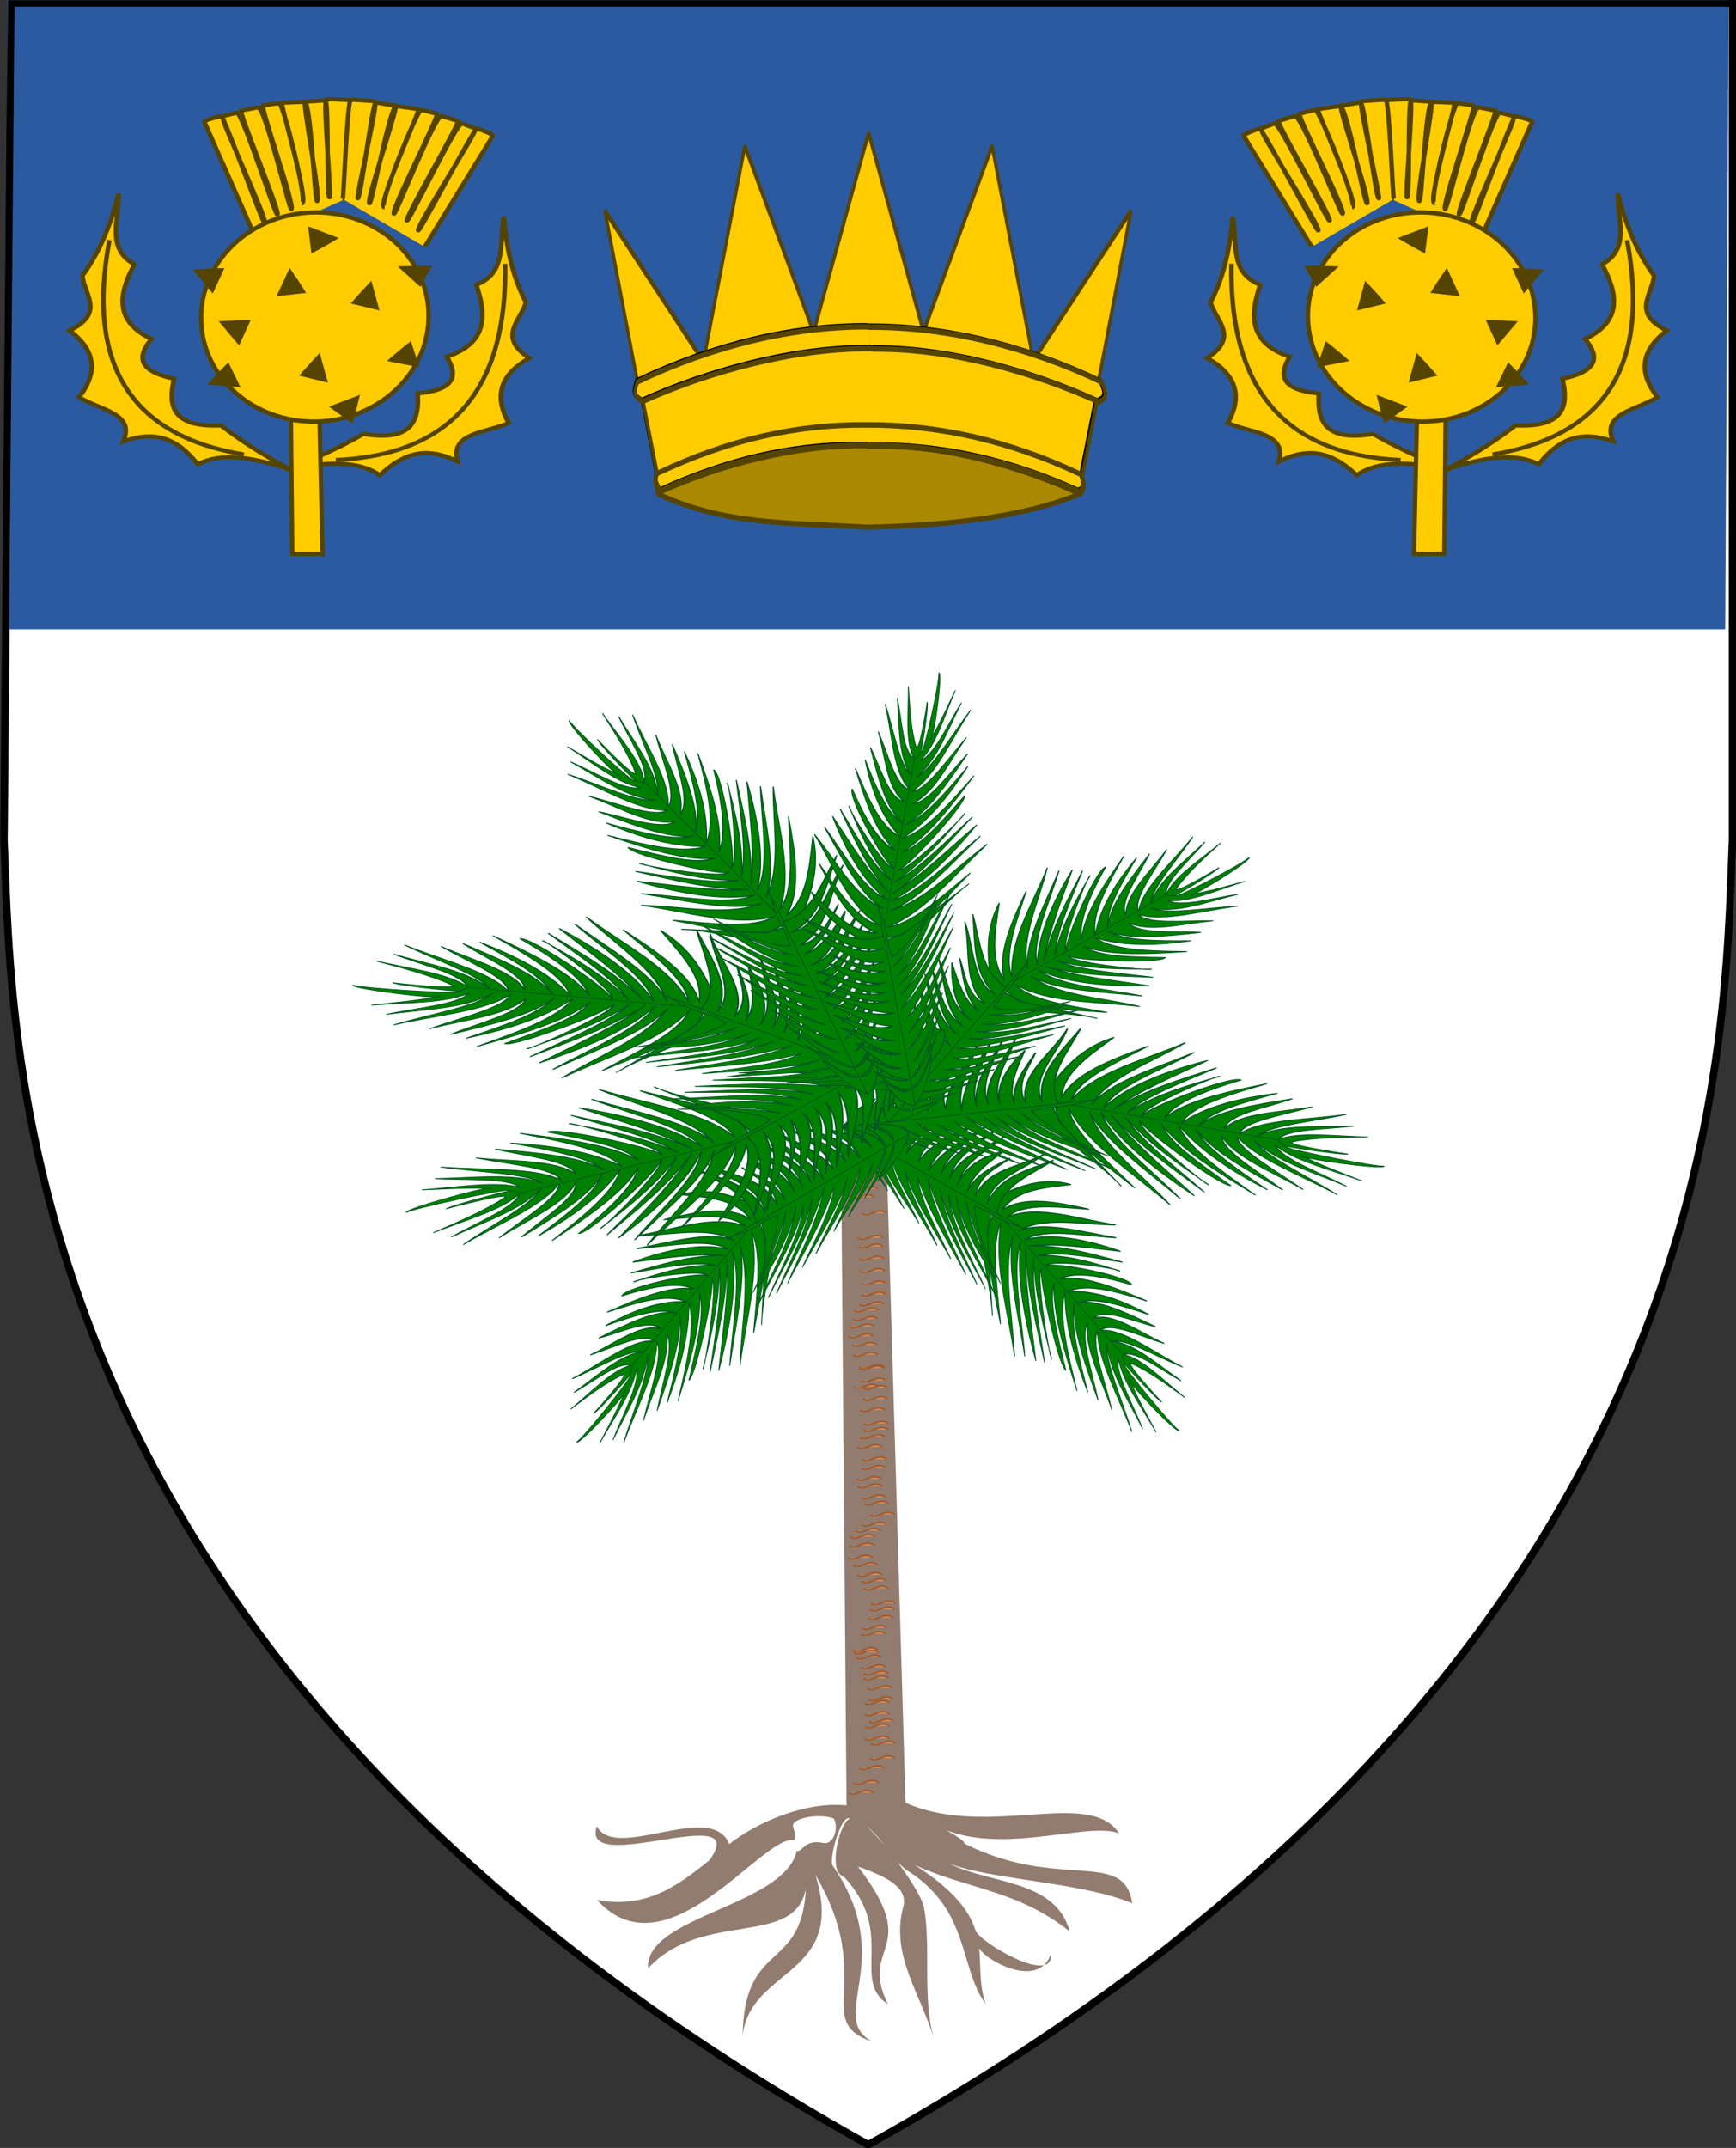 <?xml version="1.0" encoding="UTF-8" standalone="no"?>
<svg
   id="svg9995"
   version="1.1"
   viewBox="0 0 105.833 130.891"
   height="494.707"
   width="400"
   xml:space="preserve"
   xmlns="http://www.w3.org/2000/svg"
   xmlns:svg="http://www.w3.org/2000/svg"
   xmlns:rdf="http://www.w3.org/1999/02/22-rdf-syntax-ns#"
   xmlns:cc="http://creativecommons.org/ns#"
   xmlns:dc="http://purl.org/dc/elements/1.1/"><rect x="0" y="0" width="105.833" height="130.891" fill="#333333" stroke="none"/><defs
     id="defs9989"><clipPath
       clipPathUnits="userSpaceOnUse"
       id="clipPath3746-3-4-5-5-4-6-8"><path
         style="fill:#000000;fill-opacity:1;stroke:#000000;stroke-width:0.289px;stroke-linecap:butt;stroke-linejoin:miter;stroke-miterlimit:4;stroke-dasharray:none;stroke-opacity:1"
         d="m 573.844,487.73 v -54.472 h -56.329 -56.329 v 54.472 c 0.588,13.18 -0.138,53.482 56.329,84.94 56.467,-31.458 55.741,-71.76 56.329,-84.94 z"
         id="path3748-3-7-8-3-3-0-4" /></clipPath><clipPath
       id="clipPath3746-2-7-8-6-2-5"
       clipPathUnits="userSpaceOnUse"><path
         id="path3748-9-7-5-46-8-5"
         d="m 573.844,487.73 v -54.472 h -56.329 -56.329 v 54.472 c 0.588,13.18 -0.138,53.482 56.329,84.94 56.467,-31.458 55.741,-71.76 56.329,-84.94 z"
         style="fill:#000000;fill-opacity:1;stroke:#000000;stroke-width:0.289px;stroke-linecap:butt;stroke-linejoin:miter;stroke-miterlimit:4;stroke-dasharray:none;stroke-opacity:1" /></clipPath></defs><g
     style="fill:#f2f2f2;fill-opacity:1;stroke:#000000;stroke-width:4;stroke-miterlimit:4;stroke-dasharray:none;stroke-opacity:1"
     transform="matrix(0.935,0,0,0.935,-372.82,-405.675)"
     clip-path="url(#clipPath3746-3-4-5-5-4-6-8)"
     id="g3744-0-8-8-6-9-7-8-6" /><g
     id="g26"><g
       id="g25"
       transform="matrix(0.944,0,0,0.944,-202.56,101.713)"><g
         id="g23"
         transform="matrix(1.144,0,0,1.074,-39.196,-2.002)"><g
           id="g28"><path
             id="path9823-6-9-9-4-2-5-5-8-0"
             d="M 105.604,51.18 V 0.229 H 52.917 0.675 L 0.229,51.18 C 0.779,63.508 0.1,101.204 52.917,130.629 105.734,101.204 105.055,63.508 105.604,51.18 Z"
             style="fill:#ffffff;fill-opacity:1;stroke:#000000;stroke-width:0.458;stroke-linecap:butt;stroke-linejoin:miter;stroke-miterlimit:4;stroke-dasharray:none;stroke-opacity:1"
             transform="matrix(0.926,0,0,0.987,221.842,-98.48)" /><g
             id="g39529-1-1-2-1-0"
             style="fill:#ffcc00;fill-opacity:1;stroke:#000000;stroke-width:4;stroke-miterlimit:4;stroke-dasharray:none;stroke-opacity:1"
             transform="matrix(0.142,8.829373e-4,-8.3539184e-4,0.15,247.124,-610.341)"><g
               style="fill:#ffcc00;fill-opacity:1;stroke:#000000;stroke-opacity:1"
               id="g3815-1-6-4-6-2"
               transform="matrix(6.057,0,0,6.057,-2872.257,1812.413)"><g
                 style="fill:#ffcc00;fill-opacity:1;stroke:#000000;stroke-opacity:1"
                 transform="translate(91.8,-258.765)"
                 clip-path="url(#clipPath3746-2-7-8-6-2-5)"
                 id="g3744-0-3-5-2-0-00" /><path
                 id="path9823-6-88-6-96-6-9"
                 d="m 561.568,263.52 -57.105,0.294 -55.87,0.37 0.246,41.772 112.743,-0.663 z"
                 style="fill:#2c5aa0;fill-opacity:1;stroke:none;stroke-width:0.49;stroke-linecap:butt;stroke-linejoin:miter;stroke-miterlimit:4;stroke-dasharray:none;stroke-opacity:1" /></g><g
               id="g38728-39-6-5-2-4-1"
               transform="translate(2035.41,-305.693)"
               style="fill:#ffcc00;fill-opacity:1;stroke:#000000;stroke-opacity:1" /></g><path
             id="path9823-6-9-9-4-2-5-5-8"
             d="M 105.604,51.182 V 0.231 H 52.917 0.675 l -0.446,50.951 c 0.55,12.328 -0.129,50.024 52.688,79.449 C 105.734,101.207 105.055,63.51 105.604,51.182 Z"
             style="fill:none;fill-opacity:1;stroke:#000000;stroke-width:0.397;stroke-linecap:butt;stroke-linejoin:miter;stroke-miterlimit:4;stroke-dasharray:none;stroke-opacity:1"
             transform="matrix(0.926,0,0,0.987,221.842,-98.48)" /><g
             id="g17"
             transform="matrix(0.926,0,0,0.987,222.941,-98.48)"><g
               id="g16"
               transform="matrix(0.469,0,0,0.686,72.741,-10.41)"
               style="stroke-width:0.466"><path
                 d="m -17.448,57.345 c 0.906,0.431 0.642,1.021 0.399,1.628 -0.065,0.021 -0.13,0.045 -0.196,0.064 -7.873,2.227 -18.264,2.833 -27.709,2.971 -10.337,-0.422 -18.53,-0.191 -27.201,-2.961 -0.18,-0.734 -0.143,-0.993 0.557,-1.583 2.874,-3.378 16.09,-7.339 26.707,-6.031 9.735,-0.839 21.28,3.678 27.443,5.912 z"
                 style="fill:#aa8800;fill-opacity:1;stroke:#554400;stroke-width:0.466;stroke-linecap:butt;stroke-linejoin:miter;stroke-miterlimit:4;stroke-dasharray:none;stroke-opacity:1"
                 id="path7716-4-4-3-5-8-55-2-1-3-9-1-6-4-8-4-6-9" /><g
                 id="g9"
                 transform="matrix(0.999,0,0,1.266,-170.919,-502.044)"
                 style="stroke-width:0.415"><path
                   style="fill:#ffcc00;stroke:#554400;stroke-width:0.415;stroke-linejoin:bevel;stroke-opacity:1"
                   d="m 133.636,432.233 -7.345,-14.332 -7.345,14.332 7.345,-0.506 z"
                   id="path1-2-9" /><path
                   style="fill:#ffcc00;stroke:#554400;stroke-width:0.415;stroke-linejoin:bevel;stroke-opacity:1"
                   d="m 147.721,433.828 -5.366,-15.013 -9.219,13.444 7.361,0.282 z"
                   id="path1-2-7-5" /><path
                   style="fill:#ffcc00;stroke:#554400;stroke-width:0.415;stroke-linejoin:bevel;stroke-opacity:1"
                   d="m 104.823,433.828 5.366,-15.013 9.219,13.444 -7.361,0.282 z"
                   id="path1-2-7-0-2" /><path
                   style="fill:#ffcc00;stroke:#554400;stroke-width:0.415;stroke-linejoin:bevel;stroke-opacity:1"
                   d="m 160.425,423.362 -12.899,10.624 8.419,2.065 z"
                   id="path1-2-7-7-0-4-95" /><path
                   style="fill:#ffcc00;stroke:#554400;stroke-width:0.415;stroke-linejoin:bevel;stroke-opacity:1"
                   d="m 91.983,423.362 12.899,10.624 -8.419,2.065 z"
                   id="path1-2-7-7-0-4-9-8" /><g
                   id="g47-0-83-2-1"
                   transform="matrix(0.878,0,0,0.773,-35.783,-101.367)"
                   style="fill:#f2f2f2;stroke-width:0.503"><path
                     id="path7716-4-4-3-5-1-9-7-8-6-5-1-0-6-3-6"
                     style="fill:#ffcc00;fill-opacity:1;stroke:#000000;stroke-width:0.503;stroke-linecap:butt;stroke-linejoin:miter;stroke-miterlimit:4;stroke-dasharray:none;stroke-opacity:1"
                     d="m 184.316,690.544 c -11.26,-0.046 -22.194,1.571 -33.454,4.853 l 2.33,7.232 c -0.433,0.6 0.078,1.045 0.485,1.505 9.45,-2.622 19.133,-4.225 30.639,-4.117 m 0,-9.442 c 11.26,-0.046 22.839,1.571 34.099,4.853 l -2.346,7.283 c 0.224,0.619 0.65,1.309 -0.469,1.455 -9.45,-2.622 -19.778,-4.225 -31.284,-4.117" /><path
                     d="m 184.485,689.248 c -11.26,-0.046 -22.97,1.705 -34.23,4.987 -0.62,1.011 -0.459,1.316 0.746,1.779 9.45,-2.622 22.496,-4.894 34.002,-4.786 m -0.517,-1.948 c 11.26,-0.046 23.227,1.705 34.487,4.987 0.405,0.691 1.096,1.431 -0.487,1.779 -9.45,-2.622 -21.977,-4.894 -33.483,-4.786"
                     style="fill:#ffcc00;fill-opacity:1;stroke:#000000;stroke-width:0.503;stroke-linecap:butt;stroke-linejoin:miter;stroke-miterlimit:4;stroke-dasharray:none;stroke-opacity:1"
                     id="path7716-4-4-3-5-8-55-2-1-3-9-1-9-2-4-5" /><g
                     id="g147-21-9-6-8-0"
                     transform="matrix(0.636,0,0,0.636,-167.996,654.858)"
                     style="stroke-width:0.791" /><g
                     id="g147-2-00-9-2-17-2-8"
                     transform="matrix(-0.636,0,0,0.636,537.186,654.718)"
                     style="stroke-width:0.791" /><g
                     id="g139-9-9-3-0-2"
                     style="fill:none;stroke-width:1.84"
                     transform="matrix(0.274,0,0,0.274,92.868,640.635)"><path
                       id="path7716-4-4-3-5-1-9-7-8-6-2-3-1-9-0-7"
                       style="fill:none;fill-opacity:1;stroke:#554400;stroke-width:1.84;stroke-linecap:butt;stroke-linejoin:miter;stroke-miterlimit:4;stroke-dasharray:none;stroke-opacity:1"
                       d="m 212.621,202.095 7.807,24.293 c -2.735,4.024 0.351,4.285 1.797,5.577 34.545,-9.587 70.018,-15.277 112.079,-14.884 m 124.091,-15.028 -8.042,24.963 c 0.401,2.112 2.661,4.935 -1.686,5.232 -34.545,-9.587 -72.302,-15.444 -114.363,-15.051" /><path
                       d="m 334.921,177.715 c -41.163,-0.169 -83.97,6.234 -125.133,18.231 -2.268,3.695 -1.677,4.811 2.725,6.503 34.545,-9.587 82.238,-17.891 124.299,-17.497 m -1.891,-7.12 c 41.163,-0.169 84.909,6.234 126.072,18.231 1.481,2.525 4.007,5.231 -1.78,6.503 -34.545,-9.587 -80.34,-17.89 -122.401,-17.497"
                       style="fill:none;fill-opacity:1;stroke:#554400;stroke-width:1.84;stroke-linecap:butt;stroke-linejoin:miter;stroke-miterlimit:4;stroke-dasharray:none;stroke-opacity:1"
                       id="path7716-4-4-3-5-8-55-2-1-3-8-1-0-5-1-1" /></g><path
                     d="m 153.186,702.655 c -0.206,0.749 -0.163,1.013 0.636,1.617 8.832,-2.451 20.247,-4.306 31.001,-4.191 10.754,-0.086 21.977,1.861 30.809,4.312 1.034,-0.44 0.733,-1.043 0.455,-1.663 -0.075,-0.022 -0.149,-0.043 -0.224,-0.065 -10.452,-3.023 -21.074,-4.463 -31.524,-4.434 -10.524,-0.058 -20.629,1.357 -31.153,4.424 z"
                     style="fill:none;fill-opacity:1;stroke:#554400;stroke-width:0.503;stroke-linecap:butt;stroke-linejoin:miter;stroke-miterlimit:4;stroke-dasharray:none;stroke-opacity:1"
                     id="path7716-4-4-3-5-8-55-2-1-3-9-1-6-4-8-4-6" /></g></g></g><g
               id="g6-7"
               style="fill:#ffcc00;stroke:#554400;stroke-width:0.14"
               transform="matrix(-1.892,0,0,1.892,670.217,403.793)"><g
                 transform="matrix(0.167,0.01,-0.013,0.153,433.257,-516.405)"
                 id="g112462-9-5-9-1-4"
                 style="fill:#ffcc00;stroke:#554400;stroke-width:0.873"><g
                   id="g112433-6-6-6-9-8"
                   style="fill:#ffcc00;stroke:#554400;stroke-width:0.873"><path
                     id="path112427-0-0-9-6-4"
                     d="m -584.091,2117.231 c 7.421,-2.089 13.468,-2.734 17.789,0.119 5.599,-6.825 10.608,-5.658 14.68,-3.876 -2.04,-6.044 5.281,-6.327 9.187,-8.695 -3.477,-5.669 -2.165,-10.204 2.89,-13.824 -6.574,-4.124 -2.247,-7.644 -1.548,-11.619 -3.146,-5.561 -4.67,-11.502 -5.622,-17.663 -0.503,5.532 1.593,11.649 -4.167,14.621 2.669,6.573 2.868,12.194 -4.496,15.414 2.552,3.846 2.092,6.875 -4.986,8.037 0.746,5.512 -0.175,10.29 -9.76,9.166 -3.769,2.774 -8.355,5.547 -13.966,8.321 z"
                     style="fill:#ffcc00;fill-opacity:1;fill-rule:evenodd;stroke:#554400;stroke-width:0.873;stroke-linecap:butt;stroke-linejoin:miter;stroke-miterlimit:4;stroke-dasharray:none;stroke-opacity:1" /><path
                     id="path112429-7-6-2-9-4"
                     d="m -545.705,2071.522 c 2.525,26.685 -7.577,40.742 -29.294,43.184"
                     style="fill:none;fill-rule:evenodd;stroke:#554400;stroke-width:0.873;stroke-linecap:butt;stroke-linejoin:miter;stroke-opacity:1" /></g><g
                   transform="matrix(-1,0,0,1,-1167.745,0)"
                   id="g112433-5-3-7-6-0-4"
                   style="fill:#ffcc00;stroke:#554400;stroke-width:0.873"><path
                     id="path112427-1-1-2-5-0-8"
                     d="m -584.091,2117.231 c 7.421,-2.089 13.468,-2.734 17.789,0.119 5.599,-6.825 10.608,-5.658 14.68,-3.876 -2.04,-6.044 5.281,-6.327 9.187,-8.695 -3.477,-5.669 -2.165,-10.204 2.89,-13.824 -6.574,-4.124 -2.247,-7.644 -1.548,-11.619 -3.146,-5.561 -4.67,-11.502 -5.622,-17.663 -0.503,5.532 1.593,11.649 -4.167,14.621 2.669,6.573 2.868,12.194 -4.496,15.414 2.552,3.846 2.092,6.875 -4.986,8.037 0.746,5.512 -0.175,10.29 -9.76,9.166 -3.769,2.774 -8.355,5.547 -13.966,8.321 z"
                     style="fill:#ffcc00;fill-opacity:1;fill-rule:evenodd;stroke:#554400;stroke-width:0.873;stroke-linecap:butt;stroke-linejoin:miter;stroke-miterlimit:4;stroke-dasharray:none;stroke-opacity:1" /><path
                     id="path112429-4-2-3-5-2-1"
                     d="m -545.705,2071.522 c 2.525,26.685 -7.577,40.742 -29.294,43.184"
                     style="fill:none;fill-rule:evenodd;stroke:#554400;stroke-width:0.873;stroke-linecap:butt;stroke-linejoin:miter;stroke-opacity:1" /></g></g><path
                 style="fill:#ffcc00;fill-opacity:1;fill-rule:evenodd;stroke:#554400;stroke-width:0.14;stroke-linecap:butt;stroke-linejoin:miter;stroke-miterlimit:4;stroke-dasharray:none;stroke-opacity:1"
                 d="m 308.288,-200.423 0.048,4.837 0.975,0.008 -0.105,-4.841 z"
                 id="path6724-3-6-2-0-3-5" /><g
                 id="g5-5"
                 style="fill:#ffcc00;stroke:#554400;stroke-width:0.14"><g
                   id="g216135-3-1"
                   transform="matrix(0.136,-0.021,0.02,0.126,347.535,-476.67)"
                   style="fill:#ffcc00;stroke:#554400;stroke-width:1.054"><path
                     style="fill:#ffcc00;fill-rule:evenodd;stroke:#554400;stroke-width:1.054;stroke-linecap:butt;stroke-linejoin:miter;stroke-opacity:1"
                     d="m -598.383,2050.648 c 0,0 -7.556,-30.768 -7.655,-31.171 -0.099,-0.403 3.398,-0.713 4.082,-0.788 0.684,-0.075 5.657,28.482 6.169,28.414 1.016,-0.134 -6.638,-28.157 -5.824,-28.277 0.815,-0.121 2.104,-0.247 3.399,-0.377 1.295,-0.13 5.071,27.031 5.669,26.964 0.846,-0.095 -5.277,-27.272 -4.563,-27.315 0.714,-0.044 2.335,-0.108 3.994,-0.168 1.659,-0.06 3.45,26.641 3.984,26.646 1.117,0.01 -3.518,-26.983 -2.717,-26.916 0.8,0.067 2.808,-0.024 3.786,0.044 0.978,0.068 3.097,26.353 1.567,25.9 1.896,0.134 -1.421,-25.96 -0.887,-25.886 0.534,0.073 3.722,0.43 5.231,0.634 1.509,0.203 -1.322,25.147 -0.732,25.26 1.08,0.206 0.132,-25.502 0.946,-25.312 0.814,0.19 3.774,0.366 4.656,0.493 0.883,0.127 -3.342,24.233 -2.586,24.339 0.512,0.072 2.009,-24.701 2.854,-24.58 0.845,0.121 4.769,0.916 5.58,1.162 0.811,0.246 -5.287,24.486 -5.088,24.542"
                     id="path6620-4-9-9-6-1-7" /><path
                     style="fill:#ffcc00;fill-rule:evenodd;stroke:#554400;stroke-width:1.054;stroke-linecap:butt;stroke-linejoin:miter;stroke-opacity:1"
                     d="m -559.651,2059.147 c 0,0 19.577,-24.742 19.833,-25.066 0.256,-0.324 -2.791,-2.088 -3.382,-2.446 -0.591,-0.358 -16.907,23.47 -17.344,23.192 -0.867,-0.552 17.664,-22.759 16.974,-23.214 -0.69,-0.455 -1.809,-1.116 -2.932,-1.783 -1.123,-0.667 -15.775,22.401 -16.29,22.087 -0.729,-0.445 16.062,-22.533 15.432,-22.875 -0.63,-0.342 -2.076,-1.087 -3.558,-1.845 -1.482,-0.758 -14.142,22.733 -14.629,22.512 -1.018,-0.464 14.345,-23.015 13.59,-23.294 -0.755,-0.278 -2.541,-1.212 -3.457,-1.565 -0.916,-0.353 -13.703,22.622 -12.126,22.859 -1.777,-0.682 12.018,-22.975 11.502,-23.134 -0.516,-0.16 -3.559,-1.187 -5.013,-1.642 -1.454,-0.455 -9.19,23.4 -9.773,23.252 -1.066,-0.271 10.418,-23.217 9.601,-23.39 -0.818,-0.172 -3.579,-1.267 -4.433,-1.526 -0.854,-0.259 -6.979,23.425 -7.708,23.201 -0.495,-0.151 8.382,-23.286 7.565,-23.533 -0.817,-0.248 -4.71,-1.19 -5.548,-1.309 -0.838,-0.121 -5.316,24.48 -5.52,24.446"
                     id="path6620-6-4-6-7-1-8-2" /></g><ellipse
                   cy="-222.413"
                   cx="290.741"
                   id="path6618-6-9-5-06-7-5"
                   style="fill:#ffcc00;fill-opacity:1;fill-rule:nonzero;stroke:#554400;stroke-width:0.14;stroke-linecap:butt;stroke-linejoin:miter;stroke-miterlimit:4;stroke-dasharray:none;stroke-dashoffset:0;stroke-opacity:1"
                   transform="matrix(0.998,0.063,-0.085,0.996,0,0)"
                   rx="3.661"
                   ry="3.373" /><path
                   id="path6637-48-9-9-6-4-2"
                   d="m 305.264,-204.678 c 0.433,-0.026 0.777,-0.03 0.777,-0.03 l -0.282,0.616 z"
                   style="fill:#554400;fill-rule:evenodd;stroke:#554400;stroke-width:0.14;stroke-linecap:butt;stroke-linejoin:miter;stroke-opacity:1" /><path
                   id="path6637-4-0-2-1-4-7-6"
                   d="m 306.111,-203.007 c 0.433,-0.026 0.777,-0.03 0.777,-0.03 l -0.282,0.616 z"
                   style="fill:#554400;fill-rule:evenodd;stroke:#554400;stroke-width:0.14;stroke-linecap:butt;stroke-linejoin:miter;stroke-opacity:1" /><path
                   id="path6637-1-4-3-1-5-1-7"
                   d="m 305.745,-201.089 c 0.279,-0.308 0.513,-0.542 0.513,-0.542 l 0.294,0.606 z"
                   style="fill:#554400;fill-rule:evenodd;stroke:#554400;stroke-width:0.14;stroke-linecap:butt;stroke-linejoin:miter;stroke-opacity:1" /><path
                   id="path6637-41-9-6-1-3-9-8"
                   d="m 308.264,-204.647 c 0.232,0.334 0.402,0.608 0.402,0.608 l -0.72,0.08 z"
                   style="fill:#554400;fill-rule:evenodd;stroke:#554400;stroke-width:0.14;stroke-linecap:butt;stroke-linejoin:miter;stroke-opacity:1" /><path
                   id="path6637-7-1-2-8-8-3-6"
                   d="m 311.909,-204.771 c 0.455,-0.014 0.818,-0.013 0.818,-0.013 l -0.284,0.495 z"
                   style="fill:#554400;fill-rule:evenodd;stroke:#554400;stroke-width:0.14;stroke-linecap:butt;stroke-linejoin:miter;stroke-opacity:1" /><path
                   id="path6637-8-0-1-1-7-9-2"
                   d="m 311.541,-201.833 c 0.317,-0.274 0.581,-0.481 0.581,-0.481 l 0.211,0.635 z"
                   style="fill:#554400;fill-rule:evenodd;stroke:#554400;stroke-width:0.14;stroke-linecap:butt;stroke-linejoin:miter;stroke-opacity:1" /><path
                   id="path6637-41-2-1-4-6-8-1-6"
                   d="m 309.188,-201.911 c -0.286,0.302 -0.501,0.552 -0.501,0.552 l 0.699,0.169 z"
                   style="fill:#554400;fill-rule:evenodd;stroke:#554400;stroke-width:0.14;stroke-linecap:butt;stroke-linejoin:miter;stroke-opacity:1" /><path
                   id="path6637-41-3-6-2-8-7-2-6"
                   d="m 310.85,-204.235 c -0.286,0.302 -0.501,0.552 -0.501,0.552 l 0.699,0.169 z"
                   style="fill:#554400;fill-rule:evenodd;stroke:#554400;stroke-width:0.14;stroke-linecap:butt;stroke-linejoin:miter;stroke-opacity:1" /><path
                   id="path6637-41-6-2-9-2-1-7-0"
                   d="m 309.677,-205.734 c -0.366,0.217 -0.666,0.376 -0.666,0.376 l -0.08,-0.661 z"
                   style="fill:#554400;fill-rule:evenodd;stroke:#554400;stroke-width:0.14;stroke-linecap:butt;stroke-linejoin:miter;stroke-opacity:1" /><path
                   id="path6637-41-5-2-3-0-1-9-7"
                   d="m 310.418,-200.589 c -0.093,0.39 -0.184,0.696 -0.184,0.696 l -0.567,-0.409 z"
                   style="fill:#554400;fill-rule:evenodd;stroke:#554400;stroke-width:0.14;stroke-linecap:butt;stroke-linejoin:miter;stroke-opacity:1" /></g></g><g
               id="g6-7-0"
               style="fill:#ffcc00;stroke:#554400;stroke-width:0.14"
               transform="matrix(1.892,0,0,1.892,-566.757,403.793)"><g
                 transform="matrix(0.167,0.01,-0.013,0.153,433.257,-516.405)"
                 id="g112462-9-5-9-1-4-5"
                 style="fill:#ffcc00;stroke:#554400;stroke-width:0.873"><g
                   id="g112433-6-6-6-9-8-3"
                   style="fill:#ffcc00;stroke:#554400;stroke-width:0.873"><path
                     id="path112427-0-0-9-6-4-3"
                     d="m -584.091,2117.231 c 7.421,-2.089 13.468,-2.734 17.789,0.119 5.599,-6.825 10.608,-5.658 14.68,-3.876 -2.04,-6.044 5.281,-6.327 9.187,-8.695 -3.477,-5.669 -2.165,-10.204 2.89,-13.824 -6.574,-4.124 -2.247,-7.644 -1.548,-11.619 -3.146,-5.561 -4.67,-11.502 -5.622,-17.663 -0.503,5.532 1.593,11.649 -4.167,14.621 2.669,6.573 2.868,12.194 -4.496,15.414 2.552,3.846 2.092,6.875 -4.986,8.037 0.746,5.512 -0.175,10.29 -9.76,9.166 -3.769,2.774 -8.355,5.547 -13.966,8.321 z"
                     style="fill:#ffcc00;fill-opacity:1;fill-rule:evenodd;stroke:#554400;stroke-width:0.873;stroke-linecap:butt;stroke-linejoin:miter;stroke-miterlimit:4;stroke-dasharray:none;stroke-opacity:1" /><path
                     id="path112429-7-6-2-9-4-4"
                     d="m -545.705,2071.522 c 2.525,26.685 -7.577,40.742 -29.294,43.184"
                     style="fill:none;fill-rule:evenodd;stroke:#554400;stroke-width:0.873;stroke-linecap:butt;stroke-linejoin:miter;stroke-opacity:1" /></g><g
                   transform="matrix(-1,0,0,1,-1167.745,0)"
                   id="g112433-5-3-7-6-0-4-1"
                   style="fill:#ffcc00;stroke:#554400;stroke-width:0.873"><path
                     id="path112427-1-1-2-5-0-8-0"
                     d="m -584.091,2117.231 c 7.421,-2.089 13.468,-2.734 17.789,0.119 5.599,-6.825 10.608,-5.658 14.68,-3.876 -2.04,-6.044 5.281,-6.327 9.187,-8.695 -3.477,-5.669 -2.165,-10.204 2.89,-13.824 -6.574,-4.124 -2.247,-7.644 -1.548,-11.619 -3.146,-5.561 -4.67,-11.502 -5.622,-17.663 -0.503,5.532 1.593,11.649 -4.167,14.621 2.669,6.573 2.868,12.194 -4.496,15.414 2.552,3.846 2.092,6.875 -4.986,8.037 0.746,5.512 -0.175,10.29 -9.76,9.166 -3.769,2.774 -8.355,5.547 -13.966,8.321 z"
                     style="fill:#ffcc00;fill-opacity:1;fill-rule:evenodd;stroke:#554400;stroke-width:0.873;stroke-linecap:butt;stroke-linejoin:miter;stroke-miterlimit:4;stroke-dasharray:none;stroke-opacity:1" /><path
                     id="path112429-4-2-3-5-2-1-7"
                     d="m -545.705,2071.522 c 2.525,26.685 -7.577,40.742 -29.294,43.184"
                     style="fill:none;fill-rule:evenodd;stroke:#554400;stroke-width:0.873;stroke-linecap:butt;stroke-linejoin:miter;stroke-opacity:1" /></g></g><path
                 style="fill:#ffcc00;fill-opacity:1;fill-rule:evenodd;stroke:#554400;stroke-width:0.14;stroke-linecap:butt;stroke-linejoin:miter;stroke-miterlimit:4;stroke-dasharray:none;stroke-opacity:1"
                 d="m 308.288,-200.423 0.048,4.837 0.975,0.008 -0.105,-4.841 z"
                 id="path6724-3-6-2-0-3-5-8" /><g
                 id="g5-5-9"
                 style="fill:#ffcc00;stroke:#554400;stroke-width:0.14"><g
                   id="g216135-3-1-5"
                   transform="matrix(0.136,-0.021,0.02,0.126,347.535,-476.67)"
                   style="fill:#ffcc00;stroke:#554400;stroke-width:1.054"><path
                     style="fill:#ffcc00;fill-rule:evenodd;stroke:#554400;stroke-width:1.054;stroke-linecap:butt;stroke-linejoin:miter;stroke-opacity:1"
                     d="m -598.383,2050.648 c 0,0 -7.556,-30.768 -7.655,-31.171 -0.099,-0.403 3.398,-0.713 4.082,-0.788 0.684,-0.075 5.657,28.482 6.169,28.414 1.016,-0.134 -6.638,-28.157 -5.824,-28.277 0.815,-0.121 2.104,-0.247 3.399,-0.377 1.295,-0.13 5.071,27.031 5.669,26.964 0.846,-0.095 -5.277,-27.272 -4.563,-27.315 0.714,-0.044 2.335,-0.108 3.994,-0.168 1.659,-0.06 3.45,26.641 3.984,26.646 1.117,0.01 -3.518,-26.983 -2.717,-26.916 0.8,0.067 2.808,-0.024 3.786,0.044 0.978,0.068 3.097,26.353 1.567,25.9 1.896,0.134 -1.421,-25.96 -0.887,-25.886 0.534,0.073 3.722,0.43 5.231,0.634 1.509,0.203 -1.322,25.147 -0.732,25.26 1.08,0.206 0.132,-25.502 0.946,-25.312 0.814,0.19 3.774,0.366 4.656,0.493 0.883,0.127 -3.342,24.233 -2.586,24.339 0.512,0.072 2.009,-24.701 2.854,-24.58 0.845,0.121 4.769,0.916 5.58,1.162 0.811,0.246 -5.287,24.486 -5.088,24.542"
                     id="path6620-4-9-9-6-1-7-5" /><path
                     style="fill:#ffcc00;fill-rule:evenodd;stroke:#554400;stroke-width:1.054;stroke-linecap:butt;stroke-linejoin:miter;stroke-opacity:1"
                     d="m -559.651,2059.147 c 0,0 19.577,-24.742 19.833,-25.066 0.256,-0.324 -2.791,-2.088 -3.382,-2.446 -0.591,-0.358 -16.907,23.47 -17.344,23.192 -0.867,-0.552 17.664,-22.759 16.974,-23.214 -0.69,-0.455 -1.809,-1.116 -2.932,-1.783 -1.123,-0.667 -15.775,22.401 -16.29,22.087 -0.729,-0.445 16.062,-22.533 15.432,-22.875 -0.63,-0.342 -2.076,-1.087 -3.558,-1.845 -1.482,-0.758 -14.142,22.733 -14.629,22.512 -1.018,-0.464 14.345,-23.015 13.59,-23.294 -0.755,-0.278 -2.541,-1.212 -3.457,-1.565 -0.916,-0.353 -13.703,22.622 -12.126,22.859 -1.777,-0.682 12.018,-22.975 11.502,-23.134 -0.516,-0.16 -3.559,-1.187 -5.013,-1.642 -1.454,-0.455 -9.19,23.4 -9.773,23.252 -1.066,-0.271 10.418,-23.217 9.601,-23.39 -0.818,-0.172 -3.579,-1.267 -4.433,-1.526 -0.854,-0.259 -6.979,23.425 -7.708,23.201 -0.495,-0.151 8.382,-23.286 7.565,-23.533 -0.817,-0.248 -4.71,-1.19 -5.548,-1.309 -0.838,-0.121 -5.316,24.48 -5.52,24.446"
                     id="path6620-6-4-6-7-1-8-2-7" /></g><ellipse
                   cy="-222.413"
                   cx="290.741"
                   id="path6618-6-9-5-06-7-5-1"
                   style="fill:#ffcc00;fill-opacity:1;fill-rule:nonzero;stroke:#554400;stroke-width:0.14;stroke-linecap:butt;stroke-linejoin:miter;stroke-miterlimit:4;stroke-dasharray:none;stroke-dashoffset:0;stroke-opacity:1"
                   transform="matrix(0.998,0.063,-0.085,0.996,0,0)"
                   rx="3.661"
                   ry="3.373" /><path
                   id="path6637-48-9-9-6-4-2-2"
                   d="m 305.264,-204.678 c 0.433,-0.026 0.777,-0.03 0.777,-0.03 l -0.282,0.616 z"
                   style="fill:#554400;fill-rule:evenodd;stroke:#554400;stroke-width:0.14;stroke-linecap:butt;stroke-linejoin:miter;stroke-opacity:1" /><path
                   id="path6637-4-0-2-1-4-7-6-6"
                   d="m 306.111,-203.007 c 0.433,-0.026 0.777,-0.03 0.777,-0.03 l -0.282,0.616 z"
                   style="fill:#554400;fill-rule:evenodd;stroke:#554400;stroke-width:0.14;stroke-linecap:butt;stroke-linejoin:miter;stroke-opacity:1" /><path
                   id="path6637-1-4-3-1-5-1-7-7"
                   d="m 305.745,-201.089 c 0.279,-0.308 0.513,-0.542 0.513,-0.542 l 0.294,0.606 z"
                   style="fill:#554400;fill-rule:evenodd;stroke:#554400;stroke-width:0.14;stroke-linecap:butt;stroke-linejoin:miter;stroke-opacity:1" /><path
                   id="path6637-41-9-6-1-3-9-8-8"
                   d="m 308.264,-204.647 c 0.232,0.334 0.402,0.608 0.402,0.608 l -0.72,0.08 z"
                   style="fill:#554400;fill-rule:evenodd;stroke:#554400;stroke-width:0.14;stroke-linecap:butt;stroke-linejoin:miter;stroke-opacity:1" /><path
                   id="path6637-7-1-2-8-8-3-6-2"
                   d="m 311.909,-204.771 c 0.455,-0.014 0.818,-0.013 0.818,-0.013 l -0.284,0.495 z"
                   style="fill:#554400;fill-rule:evenodd;stroke:#554400;stroke-width:0.14;stroke-linecap:butt;stroke-linejoin:miter;stroke-opacity:1" /><path
                   id="path6637-8-0-1-1-7-9-2-7"
                   d="m 311.541,-201.833 c 0.317,-0.274 0.581,-0.481 0.581,-0.481 l 0.211,0.635 z"
                   style="fill:#554400;fill-rule:evenodd;stroke:#554400;stroke-width:0.14;stroke-linecap:butt;stroke-linejoin:miter;stroke-opacity:1" /><path
                   id="path6637-41-2-1-4-6-8-1-6-5"
                   d="m 309.188,-201.911 c -0.286,0.302 -0.501,0.552 -0.501,0.552 l 0.699,0.169 z"
                   style="fill:#554400;fill-rule:evenodd;stroke:#554400;stroke-width:0.14;stroke-linecap:butt;stroke-linejoin:miter;stroke-opacity:1" /><path
                   id="path6637-41-3-6-2-8-7-2-6-1"
                   d="m 310.85,-204.235 c -0.286,0.302 -0.501,0.552 -0.501,0.552 l 0.699,0.169 z"
                   style="fill:#554400;fill-rule:evenodd;stroke:#554400;stroke-width:0.14;stroke-linecap:butt;stroke-linejoin:miter;stroke-opacity:1" /><path
                   id="path6637-41-6-2-9-2-1-7-0-9"
                   d="m 309.677,-205.734 c -0.366,0.217 -0.666,0.376 -0.666,0.376 l -0.08,-0.661 z"
                   style="fill:#554400;fill-rule:evenodd;stroke:#554400;stroke-width:0.14;stroke-linecap:butt;stroke-linejoin:miter;stroke-opacity:1" /><path
                   id="path6637-41-5-2-3-0-1-9-7-0"
                   d="m 310.418,-200.589 c -0.093,0.39 -0.184,0.696 -0.184,0.696 l -0.567,-0.409 z"
                   style="fill:#554400;fill-rule:evenodd;stroke:#554400;stroke-width:0.14;stroke-linecap:butt;stroke-linejoin:miter;stroke-opacity:1" /></g></g></g><g
             id="g27"
             transform="translate(-0.204)"><g
               id="g24"
               transform="matrix(0.874,0,0,0.931,34.582,3.534)"><path
                 style="fill:#917c6f;stroke-width:0.127;stroke-linejoin:bevel"
                 d="m 268.796,-35.082 0.354,42.085 c -2.703,-0.263 -5.809,1.109 -7.571,2.496 -1.154,-2.849 -7.31,1.157 -8.562,-1.146 -1.091,3.335 10.092,-1.741 7.298,2.171 -2.03,1.653 -4.097,3.176 -7.276,2.585 4.51,4.966 10.632,-4.158 12.703,-3.873 -0.172,0.05 0.288,0.153 -0.041,-0.851 -0.174,-0.532 1.56,-0.889 2.596,-0.553 0.35,0.364 0.138,1.774 -0.679,1.593 -1.214,-0.269 -1.391,0.716 -1.678,0.494 -0.772,3.587 -9.837,4.218 -9.604,7.601 4.009,-4.343 11.249,-0.464 10.138,-7.207 0.651,8.04 -3.91,4.672 -4.031,11.51 0.56,-4.384 6.726,-3.796 4.703,-10.327 3.944,6.703 -0.262,9.445 3.664,10.757 -2.983,-1.616 1.651,-5.185 -2.504,-11.295 -0.399,-0.265 0.514,-3.53 1.079,-3.086 -0.569,-0.024 -1.567,3.432 -0.383,3.758 3.358,3.597 0.414,6.665 2.818,8.206 -1.902,-3.898 2.285,-3.403 -1.928,-8.883 1.738,0.619 3.277,1.304 2.918,2.621 -0.836,3.109 1.168,5.671 1.97,8.464 -0.743,-2.677 -0.161,-5.897 -0.624,-8.435 -0.215,-1.177 -2.961,-4.745 -3.834,-5.334 1.221,0.815 1.643,2.228 2.849,3.003 3.948,2.537 3.267,6.245 4.968,8.561 -0.468,-1.366 -0.276,-2.576 -0.449,-3.829 -0.297,0.588 3.808,3.13 4.65,0.604 0.208,2.087 -4.754,-0.862 -4.866,-1.563 -0.409,-1.249 -1.403,-2.586 -3.915,-4.194 3.327,1.541 6.706,1.621 10.016,4.303 -0.946,-3.419 -5.134,-3.031 -7.817,-4.41 2.615,1.058 8.674,1.217 11.848,2.582 -0.525,-3.557 -4.774,-0.783 -10.871,-3.873 0.269,-0.193 -2.66,-1.653 -2.368,-1.49 3.96,2.665 10.225,-0.004 12.384,0.845 -1.916,-2.954 -8.465,0.383 -13.789,-1.974 l -1.235,-42.022"
                 id="path13-4" /><path
                 style="fill:#d38d5f;stroke:#a05a2c;stroke-width:0.102;stroke-linejoin:bevel"
                 d="m 271.163,-32.793 c -0.624,-0.453 -1.092,0.341 -1.604,0.016"
                 id="path14-98" /><path
                 style="fill:#d38d5f;stroke:#a05a2c;stroke-width:0.102;stroke-linejoin:bevel"
                 d="m 270.92,-32.285 c -0.624,-0.453 -1.092,0.341 -1.604,0.016"
                 id="path14-5-0" /><path
                 style="fill:#d38d5f;stroke:#a05a2c;stroke-width:0.102;stroke-linejoin:bevel"
                 d="m 271.751,-31.235 c -0.624,-0.453 -1.092,0.341 -1.604,0.016"
                 id="path14-3-2" /><path
                 style="fill:#d38d5f;stroke:#a05a2c;stroke-width:0.102;stroke-linejoin:bevel"
                 d="m 271.518,-29.646 c -0.624,-0.453 -1.092,0.341 -1.604,0.016"
                 id="path14-1-0" /><path
                 style="fill:#d38d5f;stroke:#a05a2c;stroke-width:0.102;stroke-linejoin:bevel"
                 d="m 271.518,-29.09 c -0.624,-0.453 -1.092,0.341 -1.604,0.016"
                 id="path14-6-8" /><path
                 style="fill:#d38d5f;stroke:#a05a2c;stroke-width:0.102;stroke-linejoin:bevel"
                 d="m 271.576,-28.296 c -0.624,-0.453 -1.092,0.341 -1.604,0.016"
                 id="path14-18-4" /><path
                 style="fill:#d38d5f;stroke:#a05a2c;stroke-width:0.102;stroke-linejoin:bevel"
                 d="m 271.635,-27.501 c -0.624,-0.453 -1.092,0.341 -1.604,0.016"
                 id="path14-2-6" /><path
                 style="fill:#d38d5f;stroke:#a05a2c;stroke-width:0.102;stroke-linejoin:bevel"
                 d="m 271.693,-26.707 c -0.624,-0.453 -1.092,0.341 -1.604,0.016"
                 id="path14-12-8" /><path
                 style="fill:#d38d5f;stroke:#a05a2c;stroke-width:0.102;stroke-linejoin:bevel"
                 d="m 271.693,-25.992 c -0.624,-0.453 -1.092,0.341 -1.604,0.016"
                 id="path14-8-5" /><path
                 style="fill:#d38d5f;stroke:#a05a2c;stroke-width:0.102;stroke-linejoin:bevel"
                 d="m 271.576,-25.357 c -0.624,-0.453 -1.092,0.341 -1.604,0.016"
                 id="path14-7-3" /><path
                 style="fill:#d38d5f;stroke:#a05a2c;stroke-width:0.102;stroke-linejoin:bevel"
                 d="m 271.228,-24.96 c -0.624,-0.453 -1.092,0.341 -1.604,0.016"
                 id="path14-35-8" /><path
                 style="fill:#d38d5f;stroke:#a05a2c;stroke-width:0.102;stroke-linejoin:bevel"
                 d="m 271.17,-24.404 c -0.624,-0.453 -1.092,0.341 -1.604,0.016"
                 id="path14-30-3" /><path
                 style="fill:#d38d5f;stroke:#a05a2c;stroke-width:0.102;stroke-linejoin:bevel"
                 d="m 270.938,-23.927 c -0.624,-0.453 -1.092,0.341 -1.604,0.016"
                 id="path14-52-4" /><path
                 style="fill:#d38d5f;stroke:#a05a2c;stroke-width:0.102;stroke-linejoin:bevel"
                 d="m 270.88,-23.292 c -0.624,-0.453 -1.092,0.341 -1.604,0.016"
                 id="path14-62-5" /><path
                 style="fill:#d38d5f;stroke:#a05a2c;stroke-width:0.102;stroke-linejoin:bevel"
                 d="m 271.112,-22.736 c -0.624,-0.453 -1.092,0.341 -1.604,0.016"
                 id="path14-29-6" /><path
                 style="fill:#d38d5f;stroke:#a05a2c;stroke-width:0.102;stroke-linejoin:bevel"
                 d="m 271.17,-22.1 c -0.624,-0.453 -1.092,0.341 -1.604,0.016"
                 id="path14-4-4" /><path
                 style="fill:#d38d5f;stroke:#a05a2c;stroke-width:0.102;stroke-linejoin:bevel"
                 d="m 271.576,-21.306 c -0.624,-0.453 -1.092,0.341 -1.604,0.016"
                 id="path14-0-8" /><path
                 style="fill:#d38d5f;stroke:#a05a2c;stroke-width:0.102;stroke-linejoin:bevel"
                 d="m 271.576,-21.226 c -0.624,-0.453 -1.092,0.341 -1.604,0.016"
                 id="path14-47-4" /><path
                 style="fill:#d38d5f;stroke:#a05a2c;stroke-width:0.102;stroke-linejoin:bevel"
                 d="m 271.228,-20.035 c -0.624,-0.453 -1.092,0.341 -1.604,0.016"
                 id="path14-37-5" /><path
                 style="fill:#d38d5f;stroke:#a05a2c;stroke-width:0.102;stroke-linejoin:bevel"
                 d="m 271.693,-20.432 c -0.624,-0.453 -1.092,0.341 -1.604,0.016"
                 id="path14-79-0" /><path
                 style="fill:#d38d5f;stroke:#a05a2c;stroke-width:0.102;stroke-linejoin:bevel"
                 d="m 271.809,-19.956 c -0.624,-0.453 -1.092,0.341 -1.604,0.016"
                 id="path14-520-5" /><path
                 style="fill:#d38d5f;stroke:#a05a2c;stroke-width:0.102;stroke-linejoin:bevel"
                 d="m 271.809,-19.241 c -0.624,-0.453 -1.092,0.341 -1.604,0.016"
                 id="path14-06-7" /><path
                 style="fill:#d38d5f;stroke:#a05a2c;stroke-width:0.102;stroke-linejoin:bevel"
                 d="m 271.635,-18.526 c -0.624,-0.453 -1.092,0.341 -1.604,0.016"
                 id="path14-84-8" /><path
                 style="fill:#d38d5f;stroke:#a05a2c;stroke-width:0.102;stroke-linejoin:bevel"
                 d="m 271.867,-17.652 c -0.624,-0.453 -1.092,0.341 -1.604,0.016"
                 id="path14-36-1" /><path
                 style="fill:#d38d5f;stroke:#a05a2c;stroke-width:0.102;stroke-linejoin:bevel"
                 d="m 271.867,-17.255 c -0.624,-0.453 -1.092,0.341 -1.604,0.016"
                 id="path14-59-4" /><path
                 style="fill:#d38d5f;stroke:#a05a2c;stroke-width:0.102;stroke-linejoin:bevel"
                 d="m 271.635,-16.778 c -0.624,-0.453 -1.092,0.341 -1.604,0.016"
                 id="path14-09-8" /><path
                 style="fill:#d38d5f;stroke:#a05a2c;stroke-width:0.102;stroke-linejoin:bevel"
                 d="m 271.46,-16.143 c -0.624,-0.453 -1.092,0.341 -1.604,0.016"
                 id="path14-75-3" /><path
                 style="fill:#d38d5f;stroke:#a05a2c;stroke-width:0.102;stroke-linejoin:bevel"
                 d="m 271.751,-15.349 c -0.624,-0.453 -1.092,0.341 -1.604,0.016"
                 id="path14-80-6" /><path
                 style="fill:#d38d5f;stroke:#a05a2c;stroke-width:0.102;stroke-linejoin:bevel"
                 d="m 271.693,-14.793 c -0.624,-0.453 -1.092,0.341 -1.604,0.016"
                 id="path14-14-4" /><path
                 style="fill:#d38d5f;stroke:#a05a2c;stroke-width:0.102;stroke-linejoin:bevel"
                 d="m 271.402,-14.078 c -0.624,-0.453 -1.092,0.341 -1.604,0.016"
                 id="path14-56-0" /><path
                 style="fill:#d38d5f;stroke:#a05a2c;stroke-width:0.102;stroke-linejoin:bevel"
                 d="m 271.46,-13.601 c -0.624,-0.453 -1.092,0.341 -1.604,0.016"
                 id="path14-65-6" /><path
                 style="fill:#d38d5f;stroke:#a05a2c;stroke-width:0.102;stroke-linejoin:bevel"
                 d="m 271.693,-12.886 c -0.624,-0.453 -1.092,0.341 -1.604,0.016"
                 id="path14-61-1" /><path
                 style="fill:#d38d5f;stroke:#a05a2c;stroke-width:0.102;stroke-linejoin:bevel"
                 d="m 271.867,-12.489 c -0.624,-0.453 -1.092,0.341 -1.604,0.016"
                 id="path14-26-5" /><path
                 style="fill:#d38d5f;stroke:#a05a2c;stroke-width:0.102;stroke-linejoin:bevel"
                 d="m 272.273,-11.774 c -0.624,-0.453 -1.092,0.341 -1.604,0.016"
                 id="path14-81-6" /><path
                 style="fill:#d38d5f;stroke:#a05a2c;stroke-width:0.102;stroke-linejoin:bevel"
                 d="m 271.751,-11.139 c -0.624,-0.453 -1.092,0.341 -1.604,0.016"
                 id="path14-21-0" /><path
                 style="fill:#d38d5f;stroke:#a05a2c;stroke-width:0.102;stroke-linejoin:bevel"
                 d="m 271.344,-10.742 c -0.624,-0.453 -1.092,0.341 -1.604,0.016"
                 id="path14-656-9" /><path
                 style="fill:#d38d5f;stroke:#a05a2c;stroke-width:0.102;stroke-linejoin:bevel"
                 d="m 270.996,-10.345 c -0.624,-0.453 -1.092,0.341 -1.604,0.016"
                 id="path14-55-8" /><path
                 style="fill:#d38d5f;stroke:#a05a2c;stroke-width:0.102;stroke-linejoin:bevel"
                 d="m 270.938,-9.789 c -0.624,-0.453 -1.092,0.341 -1.604,0.016"
                 id="path14-31-9" /><path
                 style="fill:#d38d5f;stroke:#a05a2c;stroke-width:0.102;stroke-linejoin:bevel"
                 d="m 270.822,-8.994 c -0.624,-0.453 -1.092,0.341 -1.604,0.016"
                 id="path14-50-2" /><path
                 style="fill:#d38d5f;stroke:#a05a2c;stroke-width:0.102;stroke-linejoin:bevel"
                 d="m 271.17,-8.518 c -0.624,-0.453 -1.092,0.341 -1.604,0.016"
                 id="path14-54-6" /><path
                 style="fill:#d38d5f;stroke:#a05a2c;stroke-width:0.102;stroke-linejoin:bevel"
                 d="m 271.46,-7.882 c -0.624,-0.453 -1.092,0.341 -1.604,0.016"
                 id="path14-01-5" /><path
                 style="fill:#d38d5f;stroke:#a05a2c;stroke-width:0.102;stroke-linejoin:bevel"
                 d="m 271.751,-7.485 c -0.624,-0.453 -1.092,0.341 -1.604,0.016"
                 id="path14-17-9" /><path
                 style="fill:#d38d5f;stroke:#a05a2c;stroke-width:0.102;stroke-linejoin:bevel"
                 d="m 271.867,-7.009 c -0.624,-0.453 -1.092,0.341 -1.604,0.016"
                 id="path14-548-6" /><path
                 style="fill:#d38d5f;stroke:#a05a2c;stroke-width:0.102;stroke-linejoin:bevel"
                 d="m 272.331,-6.055 c -0.624,-0.453 -1.092,0.341 -1.604,0.016"
                 id="path14-213-4" /><path
                 style="fill:#d38d5f;stroke:#a05a2c;stroke-width:0.102;stroke-linejoin:bevel"
                 d="m 272.273,-5.658 c -0.624,-0.453 -1.092,0.341 -1.604,0.016"
                 id="path14-64-0" /><path
                 style="fill:#d38d5f;stroke:#a05a2c;stroke-width:0.102;stroke-linejoin:bevel"
                 d="m 272.157,-5.102 c -0.624,-0.453 -1.092,0.341 -1.604,0.016"
                 id="path14-46-8" /><path
                 style="fill:#d38d5f;stroke:#a05a2c;stroke-width:0.102;stroke-linejoin:bevel"
                 d="m 271.751,-4.467 c -0.624,-0.453 -1.092,0.341 -1.604,0.016"
                 id="path14-806-9" /><path
                 style="fill:#d38d5f;stroke:#a05a2c;stroke-width:0.102;stroke-linejoin:bevel"
                 d="m 271.693,-4.07 c -0.624,-0.453 -1.092,0.341 -1.604,0.016"
                 id="path14-23-1" /><path
                 style="fill:#d38d5f;stroke:#a05a2c;stroke-width:0.102;stroke-linejoin:bevel"
                 d="m 271.402,-2.561 c -0.624,-0.453 -1.092,0.341 -1.604,0.016"
                 id="path14-15-5" /><path
                 style="fill:#d38d5f;stroke:#a05a2c;stroke-width:0.102;stroke-linejoin:bevel"
                 d="m 271.693,-1.925 c -0.624,-0.453 -1.092,0.341 -1.604,0.016"
                 id="path14-78-2" /><path
                 style="fill:#d38d5f;stroke:#a05a2c;stroke-width:0.102;stroke-linejoin:bevel"
                 d="m 271.867,-1.21 c -0.624,-0.453 -1.092,0.341 -1.604,0.016"
                 id="path14-503-1" /><path
                 style="fill:#d38d5f;stroke:#a05a2c;stroke-width:0.102;stroke-linejoin:bevel"
                 d="m 272.099,-0.575 c -0.624,-0.453 -1.092,0.341 -1.604,0.016"
                 id="path14-9-3" /><path
                 style="fill:#d38d5f;stroke:#a05a2c;stroke-width:0.102;stroke-linejoin:bevel"
                 d="m 271.925,0.378 c -0.624,-0.453 -1.092,0.341 -1.604,0.016"
                 id="path14-97-2" /><path
                 style="fill:#d38d5f;stroke:#a05a2c;stroke-width:0.102;stroke-linejoin:bevel"
                 d="m 271.925,1.093 c -0.624,-0.453 -1.092,0.341 -1.604,0.016"
                 id="path14-541-0" /><path
                 style="fill:#d38d5f;stroke:#a05a2c;stroke-width:0.102;stroke-linejoin:bevel"
                 d="m 271.925,1.888 c -0.624,-0.453 -1.092,0.341 -1.604,0.016"
                 id="path14-473-7" /><path
                 style="fill:#d38d5f;stroke:#a05a2c;stroke-width:0.102;stroke-linejoin:bevel"
                 d="m 271.925,2.682 c -0.624,-0.453 -1.092,0.341 -1.604,0.016"
                 id="path14-13-4" /><path
                 style="fill:#d38d5f;stroke:#a05a2c;stroke-width:0.102;stroke-linejoin:bevel"
                 d="m 272.273,3.953 c -0.624,-0.453 -1.092,0.341 -1.604,0.016"
                 id="path14-86-3" /><path
                 style="fill:#d38d5f;stroke:#a05a2c;stroke-width:0.102;stroke-linejoin:bevel"
                 d="m 271.576,4.588 c -0.624,-0.453 -1.092,0.341 -1.604,0.016"
                 id="path14-540-8" /><path
                 style="fill:#d38d5f;stroke:#a05a2c;stroke-width:0.102;stroke-linejoin:bevel"
                 d="m 271.228,5.541 c -0.624,-0.453 -1.092,0.341 -1.604,0.016"
                 id="path14-04-5" /><path
                 style="fill:#d38d5f;stroke:#a05a2c;stroke-width:0.102;stroke-linejoin:bevel"
                 d="m 270.88,6.177 c -0.624,-0.453 -1.092,0.341 -1.604,0.016"
                 id="path14-619-4" /><path
                 style="fill:#d38d5f;stroke:#a05a2c;stroke-width:0.102;stroke-linejoin:bevel"
                 d="m 272.331,3 c -0.624,-0.453 -1.092,0.341 -1.604,0.016"
                 id="path14-469-4" /><path
                 style="fill:#d38d5f;stroke:#a05a2c;stroke-width:0.102;stroke-linejoin:bevel"
                 d="m 272.215,1.57 c -0.624,-0.453 -1.092,0.341 -1.604,0.016"
                 id="path14-755-9" /><path
                 style="fill:#d38d5f;stroke:#a05a2c;stroke-width:0.102;stroke-linejoin:bevel"
                 d="m 272.157,0.14 c -0.624,-0.453 -1.092,0.341 -1.604,0.016"
                 id="path14-02-3" /><path
                 style="fill:#d38d5f;stroke:#a05a2c;stroke-width:0.102;stroke-linejoin:bevel"
                 d="m 271.867,-1.528 c -0.624,-0.453 -1.092,0.341 -1.604,0.016"
                 id="path14-971-0" /><path
                 style="fill:#d38d5f;stroke:#a05a2c;stroke-width:0.102;stroke-linejoin:bevel"
                 d="m 271.228,-2.878 c -0.624,-0.453 -1.092,0.341 -1.604,0.016"
                 id="path14-82-0" /><path
                 style="fill:#d38d5f;stroke:#a05a2c;stroke-width:0.102;stroke-linejoin:bevel"
                 d="m 271.17,-3.037 c -0.624,-0.453 -1.092,0.341 -1.604,0.016"
                 id="path14-373-0" /></g><g
               id="g20"
               transform="matrix(-0.142,-0.234,-0.134,0.1,303.393,53.597)"><g
                 id="g21"
                 transform="matrix(-1,0,0,1,549.449,0)"><path
                   style="fill:#008000;stroke:#005522;stroke-width:0.265;stroke-linejoin:bevel"
                   d="m 302.446,-125.478 c 0.206,-0.36 0.43,-0.714 0.672,-1.063 -0.774,0.593 11.21,-2.591 12.316,-3.72 -0.211,0.154 -12.464,3.506 -10.388,1.399 3.311,-3.424 8.123,-6.283 12.415,-8.901 -5.502,2.953 -12.304,5.013 -15.181,9.767 0.544,-4.277 7.314,-7.965 11.816,-11.868 -5.832,3.844 -12.827,6.699 -15.744,13.024 1.12,-4.834 8.694,-10.647 13.483,-16.038 -5.992,5.522 -14.473,10.216 -16.63,17.014 -0.573,-4.447 5.992,-10.547 10.179,-16.096 -4.898,5.006 -11.817,8.937 -13.207,15.81 -0.619,-5.049 5.433,-10.881 9.193,-16.444 -6.025,5.749 -12.125,11.478 -13.95,18.285 0.965,-6.22 5.996,-12.395 10.922,-18.572 -7.021,6.041 -11.703,12.472 -14.045,19.295 0.494,-6.981 5.952,-14.152 11.437,-21.324 -6.427,6.827 -12.577,13.702 -14.741,21.266 0.542,-5.931 4.645,-12.767 10.032,-19.929 -2.171,-0.623 -15.67,21.246 -13.786,21.721 -2.284,-0.782 8.975,-20.636 9.881,-20.817 -4.818,6.08 -9.88,12.851 -12.957,21.036 1.802,-7.372 7.398,-16.003 11.658,-23.45 -5,7.115 -10.349,13.953 -14.379,23.956 2.791,-8.496 7.966,-17.378 12.227,-25.433 -6.177,7.426 -11.96,16.607 -13.915,25.782 0.287,-8.362 6.966,-18.452 10.982,-27.078 -5.105,8.598 -12.159,18.141 -13.277,27.116 0.409,-10.282 7.013,-20.026 10.945,-29.373 -5.36,9.409 -13.195,18.446 -14.825,30.025 -0.541,-7.869 4.862,-17.169 8.773,-25.25 -5.28,8.07 -10.447,16.165 -10.654,25.362 -1.663,-7.772 0.727,-14.981 4.027,-24.716 -5.659,7.794 -6.388,18.043 -7.437,27.681 12.714,-1.105 30.031,-6.585 44.16,-8.467 z"
                   id="path18-2" /><path
                   style="fill:#008000;stroke:#005522;stroke-width:0.265;stroke-linejoin:bevel"
                   d="m 302.073,-127.805 c 0.677,0.508 1.403,0.952 2.17,1.342 0.493,0.839 17.391,-2.426 18.335,-3.461 0.353,1.288 -15.643,6.12 -15.024,4.777 3.832,1.182 8.246,1.596 12.52,2.195 -6.222,-0.524 -13.283,0.287 -17.812,-2.932 2.198,3.709 9.876,4.404 15.558,6.197 -6.879,-1.211 -14.432,-1.053 -19.622,-5.697 2.948,3.991 12.209,6.317 18.745,9.362 -7.692,-2.688 -17.341,-3.626 -22.021,-9.007 1.241,4.309 9.689,7.299 15.735,10.728 -6.483,-2.648 -14.395,-3.507 -18.4,-9.262 1.438,4.879 9.309,7.827 14.969,11.439 -7.813,-2.882 -15.687,-5.717 -20.066,-11.239 3.356,5.325 10.427,8.993 17.401,12.705 -8.843,-2.754 -15.695,-6.797 -20.555,-12.127 3.227,6.21 11.084,10.623 18.967,15.026 -8.611,-3.712 -16.985,-7.578 -21.976,-13.66 2.854,5.228 9.145,8.604 16.933,13.036 -1.744,1.434 -22.357,-11.035 -20.817,-12.219 -1.786,1.625 16.161,14.402 17.064,14.208 -6.837,-3.666 -14.026,-7.532 -20.101,-13.82 4.583,6.05 13,11.411 19.867,16.552 -7.415,-4.543 -14.894,-8.357 -22.566,-15.936 5.936,6.688 14.067,12.447 21.178,18.146 -8.618,-4.361 -17.426,-10.153 -22.866,-17.796 3.585,7.559 13.577,13.829 20.689,20.15 -8.1,-5.863 -18.219,-11.481 -22.81,-19.273 4.46,9.273 14.245,15.255 21.566,22.271 -8.657,-6.505 -19.291,-11.35 -25.386,-21.327 2.629,7.437 11.136,13.488 17.935,19.351 -8.051,-5.308 -16.955,-9.999 -20.799,-18.357 -4.645,1.321 -4.548,3.327 -0.437,6.098 4.733,3.19 14.693,8.989 18.77,13.036 l -15.931,-14.62 -2.551,-5.924 z"
                   id="path18-5-7" /><g
                   id="g19"
                   transform="matrix(0.672,-0.741,-0.741,-0.672,58.284,66.571)"><path
                     style="fill:#008000;stroke:#005522;stroke-width:0.265;stroke-linejoin:bevel"
                     d="m 280.939,-27.949 -1.718,0.145 -2.283,-0.237 -3.931,0.183 -2.994,0.646 -3.381,0.043 c -0.327,-6.205 3.208,-12.114 6.199,-17.275 -3.757,5.137 -7.226,11.213 -8.59,17.533 0.342,-5.257 3.817,-11.162 7.346,-17.079 -5.271,5.339 -9.239,10.961 -10.232,17.23 0.58,-7.846 6.038,-14.109 9.5,-21.02 -4.432,6.904 -10.699,13.41 -11.837,21.031 0.311,-7.199 5.389,-13.807 9.144,-20.579 -4.481,6.759 -10.051,13.042 -11.589,21.085 0.447,-6.502 5.391,-13.76 9.198,-20.827 -5.064,7.2 -10.117,14.401 -12.601,22.162 1.192,-7.35 5.801,-13.956 9.446,-20.773 -4.694,6.588 -10.201,13 -12.418,20.126 0.452,-6.387 5.103,-11.86 8.25,-17.661 -4.45,5.889 -9.913,11.42 -11.987,18.145 1.016,-6.055 5.42,-10.759 8.175,-16.121 -4.184,5.772 -9.923,10.776 -11.88,17.65 0.034,-4.532 4.384,-9.197 6.893,-13.805 -3.596,4.476 -8.859,8.332 -10.469,13.547 0.367,-3.587 4.103,-7.538 6.355,-11.329 -3.667,4.372 -8.231,7.984 -9.919,13.407 0.061,-3.164 2.909,-6.867 5.396,-10.499 -2.747,3.45 -6.838,5.688 -7.787,10.758 -1.153,-2.048 2.183,-5.025 4.007,-7.689 -4.598,2.874 -7.577,5.804 -8.401,8.808 z"
                     id="path18-6" /><path
                     style="fill:#008000;stroke:#005522;stroke-width:0.265;stroke-linejoin:bevel"
                     d="m 273.318,-25.873 c 2.629,7.437 10.946,12.727 17.745,18.59 -8.051,-5.308 -16.955,-9.999 -20.799,-18.357 1.977,7.681 11.984,12.831 18.333,19.134 -7.369,-5.941 -17.609,-9.723 -21.587,-18.213 1.453,6.042 6.857,9.418 11.193,13.515 -5.064,-3.855 -10.452,-7.411 -13.559,-13.082 1.825,4.942 6.836,9.614 11.904,14.281 -6.573,-3.617 -11.977,-7.877 -14.713,-13.604 2.79,7.357 9.805,11.807 15.091,17.446 -6.215,-5.357 -14.074,-9.809 -17.334,-16.791 2.348,6.813 9.097,11.702 14.625,17.124 -6.219,-5.203 -13.348,-9.641 -17.112,-16.913 2.28,6.106 9.085,11.656 14.747,17.346 -6.904,-5.46 -13.799,-10.925 -18.389,-17.657 3.235,6.706 9.534,11.727 14.969,17.224 -6.375,-4.979 -13.479,-9.558 -17.634,-15.758 2.252,5.994 8.268,9.917 12.937,14.581 -5.942,-4.378 -12.754,-8.126 -16.657,-13.982 2.698,5.515 8.258,8.771 12.426,13.126 -5.654,-4.342 -12.58,-7.505 -16.413,-13.537 1.323,4.335 6.821,7.568 10.538,11.272 -4.722,-3.267 -10.864,-5.465 -13.892,-10.006 1.373,3.334 6.08,6.058 9.317,9.051 -4.76,-3.147 -10.164,-5.311 -13.325,-10.028 0.959,3.016 4.743,5.754 8.162,8.529 -3.615,-2.525 -8.174,-3.506 -10.527,-8.096 -0.522,2.291 3.524,4.195 6.03,6.23 -5.226,-1.447 -8.916,-3.407 -10.56,-6.053 l 43.988,-6.367 z"
                     id="path18-5-9" /></g></g></g><g
               id="g20-8"
               transform="matrix(-0.287,-0.094,-0.073,0.162,355.785,14.004)"><g
                 id="g21-3"
                 transform="matrix(-1,0,0,1,549.449,0)"><path
                   style="fill:#008000;stroke:#005522;stroke-width:0.265;stroke-linejoin:bevel"
                   d="m 302.446,-125.478 c 0.206,-0.36 0.43,-0.714 0.672,-1.063 -0.774,0.593 11.21,-2.591 12.316,-3.72 -0.211,0.154 -12.464,3.506 -10.388,1.399 3.311,-3.424 8.123,-6.283 12.415,-8.901 -5.502,2.953 -12.304,5.013 -15.181,9.767 0.544,-4.277 7.314,-7.965 11.816,-11.868 -5.832,3.844 -12.827,6.699 -15.744,13.024 1.12,-4.834 8.694,-10.647 13.483,-16.038 -5.992,5.522 -14.473,10.216 -16.63,17.014 -0.573,-4.447 5.992,-10.547 10.179,-16.096 -4.898,5.006 -11.817,8.937 -13.207,15.81 -0.619,-5.049 5.433,-10.881 9.193,-16.444 -6.025,5.749 -12.125,11.478 -13.95,18.285 0.965,-6.22 5.996,-12.395 10.922,-18.572 -7.021,6.041 -11.703,12.472 -14.045,19.295 0.494,-6.981 5.952,-14.152 11.437,-21.324 -6.427,6.827 -12.577,13.702 -14.741,21.266 0.542,-5.931 4.645,-12.767 10.032,-19.929 -2.171,-0.623 -15.67,21.246 -13.786,21.721 -2.284,-0.782 8.975,-20.636 9.881,-20.817 -4.818,6.08 -9.88,12.851 -12.957,21.036 1.802,-7.372 7.398,-16.003 11.658,-23.45 -5,7.115 -10.349,13.953 -14.379,23.956 2.791,-8.496 7.966,-17.378 12.227,-25.433 -6.177,7.426 -11.96,16.607 -13.915,25.782 0.287,-8.362 6.966,-18.452 10.982,-27.078 -5.105,8.598 -12.159,18.141 -13.277,27.116 0.409,-10.282 7.013,-20.026 10.945,-29.373 -5.36,9.409 -13.195,18.446 -14.825,30.025 -0.541,-7.869 4.862,-17.169 8.773,-25.25 -5.28,8.07 -10.447,16.165 -10.654,25.362 -1.663,-7.772 0.727,-14.981 4.027,-24.716 -5.659,7.794 -6.388,18.043 -7.437,27.681 12.714,-1.105 30.031,-6.585 44.16,-8.467 z"
                   id="path18-2-1" /><path
                   style="fill:#008000;stroke:#005522;stroke-width:0.265;stroke-linejoin:bevel"
                   d="m 302.073,-127.805 c 0.677,0.508 1.403,0.952 2.17,1.342 0.493,0.839 17.391,-2.426 18.335,-3.461 0.353,1.288 -15.643,6.12 -15.024,4.777 3.832,1.182 8.246,1.596 12.52,2.195 -6.222,-0.524 -13.283,0.287 -17.812,-2.932 2.198,3.709 9.876,4.404 15.558,6.197 -6.879,-1.211 -14.432,-1.053 -19.622,-5.697 2.948,3.991 12.209,6.317 18.745,9.362 -7.692,-2.688 -17.341,-3.626 -22.021,-9.007 1.241,4.309 9.689,7.299 15.735,10.728 -6.483,-2.648 -14.395,-3.507 -18.4,-9.262 1.438,4.879 9.309,7.827 14.969,11.439 -7.813,-2.882 -15.687,-5.717 -20.066,-11.239 3.356,5.325 10.427,8.993 17.401,12.705 -8.843,-2.754 -15.695,-6.797 -20.555,-12.127 3.227,6.21 11.084,10.623 18.967,15.026 -8.611,-3.712 -16.985,-7.578 -21.976,-13.66 2.854,5.228 9.145,8.604 16.933,13.036 -1.744,1.434 -22.357,-11.035 -20.817,-12.219 -1.786,1.625 16.161,14.402 17.064,14.208 -6.837,-3.666 -14.026,-7.532 -20.101,-13.82 4.583,6.05 13,11.411 19.867,16.552 -7.415,-4.543 -14.894,-8.357 -22.566,-15.936 5.936,6.688 14.067,12.447 21.178,18.146 -8.618,-4.361 -17.426,-10.153 -22.866,-17.796 3.585,7.559 13.577,13.829 20.689,20.15 -8.1,-5.863 -18.219,-11.481 -22.81,-19.273 4.46,9.273 14.245,15.255 21.566,22.271 -8.657,-6.505 -19.291,-11.35 -25.386,-21.327 2.629,7.437 11.136,13.488 17.935,19.351 -8.051,-5.308 -16.955,-9.999 -20.799,-18.357 -4.645,1.321 -4.548,3.327 -0.437,6.098 4.733,3.19 14.693,8.989 18.77,13.036 l -15.931,-14.62 -2.551,-5.924 z"
                   id="path18-5-7-1" /><g
                   id="g19-5"
                   transform="matrix(0.672,-0.741,-0.741,-0.672,58.284,66.571)"><path
                     style="fill:#008000;stroke:#005522;stroke-width:0.265;stroke-linejoin:bevel"
                     d="m 280.939,-27.949 -1.718,0.145 -2.283,-0.237 -3.931,0.183 -2.994,0.646 -3.381,0.043 c -0.327,-6.205 3.208,-12.114 6.199,-17.275 -3.757,5.137 -7.226,11.213 -8.59,17.533 0.342,-5.257 3.817,-11.162 7.346,-17.079 -5.271,5.339 -9.239,10.961 -10.232,17.23 0.58,-7.846 6.038,-14.109 9.5,-21.02 -4.432,6.904 -10.699,13.41 -11.837,21.031 0.311,-7.199 5.389,-13.807 9.144,-20.579 -4.481,6.759 -10.051,13.042 -11.589,21.085 0.447,-6.502 5.391,-13.76 9.198,-20.827 -5.064,7.2 -10.117,14.401 -12.601,22.162 1.192,-7.35 5.801,-13.956 9.446,-20.773 -4.694,6.588 -10.201,13 -12.418,20.126 0.452,-6.387 5.103,-11.86 8.25,-17.661 -4.45,5.889 -9.913,11.42 -11.987,18.145 1.016,-6.055 5.42,-10.759 8.175,-16.121 -4.184,5.772 -9.923,10.776 -11.88,17.65 0.034,-4.532 4.384,-9.197 6.893,-13.805 -3.596,4.476 -8.859,8.332 -10.469,13.547 0.367,-3.587 4.103,-7.538 6.355,-11.329 -3.667,4.372 -8.231,7.984 -9.919,13.407 0.061,-3.164 2.909,-6.867 5.396,-10.499 -2.747,3.45 -6.838,5.688 -7.787,10.758 -1.153,-2.048 2.183,-5.025 4.007,-7.689 -4.598,2.874 -7.577,5.804 -8.401,8.808 z"
                     id="path18-6-4" /><path
                     style="fill:#008000;stroke:#005522;stroke-width:0.265;stroke-linejoin:bevel"
                     d="m 273.318,-25.873 c 2.629,7.437 10.946,12.727 17.745,18.59 -8.051,-5.308 -16.955,-9.999 -20.799,-18.357 1.977,7.681 11.984,12.831 18.333,19.134 -7.369,-5.941 -17.609,-9.723 -21.587,-18.213 1.453,6.042 6.857,9.418 11.193,13.515 -5.064,-3.855 -10.452,-7.411 -13.559,-13.082 1.825,4.942 6.836,9.614 11.904,14.281 -6.573,-3.617 -11.977,-7.877 -14.713,-13.604 2.79,7.357 9.805,11.807 15.091,17.446 -6.215,-5.357 -14.074,-9.809 -17.334,-16.791 2.348,6.813 9.097,11.702 14.625,17.124 -6.219,-5.203 -13.348,-9.641 -17.112,-16.913 2.28,6.106 9.085,11.656 14.747,17.346 -6.904,-5.46 -13.799,-10.925 -18.389,-17.657 3.235,6.706 9.534,11.727 14.969,17.224 -6.375,-4.979 -13.479,-9.558 -17.634,-15.758 2.252,5.994 8.268,9.917 12.937,14.581 -5.942,-4.378 -12.754,-8.126 -16.657,-13.982 2.698,5.515 8.258,8.771 12.426,13.126 -5.654,-4.342 -12.58,-7.505 -16.413,-13.537 1.323,4.335 6.821,7.568 10.538,11.272 -4.722,-3.267 -10.864,-5.465 -13.892,-10.006 1.373,3.334 6.08,6.058 9.317,9.051 -4.76,-3.147 -10.164,-5.311 -13.325,-10.028 0.959,3.016 4.743,5.754 8.162,8.529 -3.615,-2.525 -8.174,-3.506 -10.527,-8.096 -0.522,2.291 3.524,4.195 6.03,6.23 -5.226,-1.447 -8.916,-3.407 -10.56,-6.053 l 43.988,-6.367 z"
                     id="path18-5-9-6" /></g></g></g><g
               id="g20-8-2"
               transform="matrix(-0.235,0.093,0.05,0.173,352.354,-45.545)"><g
                 id="g21-3-1"
                 transform="matrix(-1,0,0,1,549.449,0)"><path
                   style="fill:#008000;stroke:#005522;stroke-width:0.265;stroke-linejoin:bevel"
                   d="m 302.446,-125.478 c 0.206,-0.36 0.43,-0.714 0.672,-1.063 -0.774,0.593 11.21,-2.591 12.316,-3.72 -0.211,0.154 -12.464,3.506 -10.388,1.399 3.311,-3.424 8.123,-6.283 12.415,-8.901 -5.502,2.953 -12.304,5.013 -15.181,9.767 0.544,-4.277 7.314,-7.965 11.816,-11.868 -5.832,3.844 -12.827,6.699 -15.744,13.024 1.12,-4.834 8.694,-10.647 13.483,-16.038 -5.992,5.522 -14.473,10.216 -16.63,17.014 -0.573,-4.447 5.992,-10.547 10.179,-16.096 -4.898,5.006 -11.817,8.937 -13.207,15.81 -0.619,-5.049 5.433,-10.881 9.193,-16.444 -6.025,5.749 -12.125,11.478 -13.95,18.285 0.965,-6.22 5.996,-12.395 10.922,-18.572 -7.021,6.041 -11.703,12.472 -14.045,19.295 0.494,-6.981 5.952,-14.152 11.437,-21.324 -6.427,6.827 -12.577,13.702 -14.741,21.266 0.542,-5.931 4.645,-12.767 10.032,-19.929 -2.171,-0.623 -15.67,21.246 -13.786,21.721 -2.284,-0.782 8.975,-20.636 9.881,-20.817 -4.818,6.08 -9.88,12.851 -12.957,21.036 1.802,-7.372 7.398,-16.003 11.658,-23.45 -5,7.115 -10.349,13.953 -14.379,23.956 2.791,-8.496 7.966,-17.378 12.227,-25.433 -6.177,7.426 -11.96,16.607 -13.915,25.782 0.287,-8.362 6.966,-18.452 10.982,-27.078 -5.105,8.598 -12.159,18.141 -13.277,27.116 0.409,-10.282 7.013,-20.026 10.945,-29.373 -5.36,9.409 -13.195,18.446 -14.825,30.025 -0.541,-7.869 4.862,-17.169 8.773,-25.25 -5.28,8.07 -10.447,16.165 -10.654,25.362 -1.663,-7.772 0.727,-14.981 4.027,-24.716 -5.659,7.794 -6.388,18.043 -7.437,27.681 12.714,-1.105 30.031,-6.585 44.16,-8.467 z"
                   id="path18-2-1-9" /><path
                   style="fill:#008000;stroke:#005522;stroke-width:0.265;stroke-linejoin:bevel"
                   d="m 302.073,-127.805 c 0.677,0.508 1.403,0.952 2.17,1.342 0.493,0.839 17.391,-2.426 18.335,-3.461 0.353,1.288 -15.643,6.12 -15.024,4.777 3.832,1.182 8.246,1.596 12.52,2.195 -6.222,-0.524 -13.283,0.287 -17.812,-2.932 2.198,3.709 9.876,4.404 15.558,6.197 -6.879,-1.211 -14.432,-1.053 -19.622,-5.697 2.948,3.991 12.209,6.317 18.745,9.362 -7.692,-2.688 -17.341,-3.626 -22.021,-9.007 1.241,4.309 9.689,7.299 15.735,10.728 -6.483,-2.648 -14.395,-3.507 -18.4,-9.262 1.438,4.879 9.309,7.827 14.969,11.439 -7.813,-2.882 -15.687,-5.717 -20.066,-11.239 3.356,5.325 10.427,8.993 17.401,12.705 -8.843,-2.754 -15.695,-6.797 -20.555,-12.127 3.227,6.21 11.084,10.623 18.967,15.026 -8.611,-3.712 -16.985,-7.578 -21.976,-13.66 2.854,5.228 9.145,8.604 16.933,13.036 -1.744,1.434 -22.357,-11.035 -20.817,-12.219 -1.786,1.625 16.161,14.402 17.064,14.208 -6.837,-3.666 -14.026,-7.532 -20.101,-13.82 4.583,6.05 13,11.411 19.867,16.552 -7.415,-4.543 -14.894,-8.357 -22.566,-15.936 5.936,6.688 14.067,12.447 21.178,18.146 -8.618,-4.361 -17.426,-10.153 -22.866,-17.796 3.585,7.559 13.577,13.829 20.689,20.15 -8.1,-5.863 -18.219,-11.481 -22.81,-19.273 4.46,9.273 14.245,15.255 21.566,22.271 -8.657,-6.505 -19.291,-11.35 -25.386,-21.327 2.629,7.437 11.136,13.488 17.935,19.351 -8.051,-5.308 -16.955,-9.999 -20.799,-18.357 -4.645,1.321 -4.548,3.327 -0.437,6.098 4.733,3.19 14.693,8.989 18.77,13.036 l -15.931,-14.62 -2.551,-5.924 z"
                   id="path18-5-7-1-3" /><g
                   id="g19-5-7"
                   transform="matrix(0.672,-0.741,-0.741,-0.672,58.284,66.571)"><path
                     style="fill:#008000;stroke:#005522;stroke-width:0.265;stroke-linejoin:bevel"
                     d="m 280.939,-27.949 -1.718,0.145 -2.283,-0.237 -3.931,0.183 -2.994,0.646 -3.381,0.043 c -0.327,-6.205 3.208,-12.114 6.199,-17.275 -3.757,5.137 -7.226,11.213 -8.59,17.533 0.342,-5.257 3.817,-11.162 7.346,-17.079 -5.271,5.339 -9.239,10.961 -10.232,17.23 0.58,-7.846 6.038,-14.109 9.5,-21.02 -4.432,6.904 -10.699,13.41 -11.837,21.031 0.311,-7.199 5.389,-13.807 9.144,-20.579 -4.481,6.759 -10.051,13.042 -11.589,21.085 0.447,-6.502 5.391,-13.76 9.198,-20.827 -5.064,7.2 -10.117,14.401 -12.601,22.162 1.192,-7.35 5.801,-13.956 9.446,-20.773 -4.694,6.588 -10.201,13 -12.418,20.126 0.452,-6.387 5.103,-11.86 8.25,-17.661 -4.45,5.889 -9.913,11.42 -11.987,18.145 1.016,-6.055 5.42,-10.759 8.175,-16.121 -4.184,5.772 -9.923,10.776 -11.88,17.65 0.034,-4.532 4.384,-9.197 6.893,-13.805 -3.596,4.476 -8.859,8.332 -10.469,13.547 0.367,-3.587 4.103,-7.538 6.355,-11.329 -3.667,4.372 -8.231,7.984 -9.919,13.407 0.061,-3.164 2.909,-6.867 5.396,-10.499 -2.747,3.45 -6.838,5.688 -7.787,10.758 -1.153,-2.048 2.183,-5.025 4.007,-7.689 -4.598,2.874 -7.577,5.804 -8.401,8.808 z"
                     id="path18-6-4-2" /><path
                     style="fill:#008000;stroke:#005522;stroke-width:0.265;stroke-linejoin:bevel"
                     d="m 273.318,-25.873 c 2.629,7.437 10.946,12.727 17.745,18.59 -8.051,-5.308 -16.955,-9.999 -20.799,-18.357 1.977,7.681 11.984,12.831 18.333,19.134 -7.369,-5.941 -17.609,-9.723 -21.587,-18.213 1.453,6.042 6.857,9.418 11.193,13.515 -5.064,-3.855 -10.452,-7.411 -13.559,-13.082 1.825,4.942 6.836,9.614 11.904,14.281 -6.573,-3.617 -11.977,-7.877 -14.713,-13.604 2.79,7.357 9.805,11.807 15.091,17.446 -6.215,-5.357 -14.074,-9.809 -17.334,-16.791 2.348,6.813 9.097,11.702 14.625,17.124 -6.219,-5.203 -13.348,-9.641 -17.112,-16.913 2.28,6.106 9.085,11.656 14.747,17.346 -6.904,-5.46 -13.799,-10.925 -18.389,-17.657 3.235,6.706 9.534,11.727 14.969,17.224 -6.375,-4.979 -13.479,-9.558 -17.634,-15.758 2.252,5.994 8.268,9.917 12.937,14.581 -5.942,-4.378 -12.754,-8.126 -16.657,-13.982 2.698,5.515 8.258,8.771 12.426,13.126 -5.654,-4.342 -12.58,-7.505 -16.413,-13.537 1.323,4.335 6.821,7.568 10.538,11.272 -4.722,-3.267 -10.864,-5.465 -13.892,-10.006 1.373,3.334 6.08,6.058 9.317,9.051 -4.76,-3.147 -10.164,-5.311 -13.325,-10.028 0.959,3.016 4.743,5.754 8.162,8.529 -3.615,-2.525 -8.174,-3.506 -10.527,-8.096 -0.522,2.291 3.524,4.195 6.03,6.23 -5.226,-1.447 -8.916,-3.407 -10.56,-6.053 l 43.988,-6.367 z"
                     id="path18-5-9-6-9" /></g></g></g><g
               id="g20-3"
               transform="matrix(0.139,-0.236,0.135,0.098,240.595,54.488)"><g
                 id="g21-9"
                 transform="matrix(-1,0,0,1,549.449,0)"><path
                   style="fill:#008000;stroke:#005522;stroke-width:0.265;stroke-linejoin:bevel"
                   d="m 302.446,-125.478 c 0.206,-0.36 0.43,-0.714 0.672,-1.063 -0.774,0.593 11.21,-2.591 12.316,-3.72 -0.211,0.154 -12.464,3.506 -10.388,1.399 3.311,-3.424 8.123,-6.283 12.415,-8.901 -5.502,2.953 -12.304,5.013 -15.181,9.767 0.544,-4.277 7.314,-7.965 11.816,-11.868 -5.832,3.844 -12.827,6.699 -15.744,13.024 1.12,-4.834 8.694,-10.647 13.483,-16.038 -5.992,5.522 -14.473,10.216 -16.63,17.014 -0.573,-4.447 5.992,-10.547 10.179,-16.096 -4.898,5.006 -11.817,8.937 -13.207,15.81 -0.619,-5.049 5.433,-10.881 9.193,-16.444 -6.025,5.749 -12.125,11.478 -13.95,18.285 0.965,-6.22 5.996,-12.395 10.922,-18.572 -7.021,6.041 -11.703,12.472 -14.045,19.295 0.494,-6.981 5.952,-14.152 11.437,-21.324 -6.427,6.827 -12.577,13.702 -14.741,21.266 0.542,-5.931 4.645,-12.767 10.032,-19.929 -2.171,-0.623 -15.67,21.246 -13.786,21.721 -2.284,-0.782 8.975,-20.636 9.881,-20.817 -4.818,6.08 -9.88,12.851 -12.957,21.036 1.802,-7.372 7.398,-16.003 11.658,-23.45 -5,7.115 -10.349,13.953 -14.379,23.956 2.791,-8.496 7.966,-17.378 12.227,-25.433 -6.177,7.426 -11.96,16.607 -13.915,25.782 0.287,-8.362 6.966,-18.452 10.982,-27.078 -5.105,8.598 -12.159,18.141 -13.277,27.116 0.409,-10.282 7.013,-20.026 10.945,-29.373 -5.36,9.409 -13.195,18.446 -14.825,30.025 -0.541,-7.869 4.862,-17.169 8.773,-25.25 -5.28,8.07 -10.447,16.165 -10.654,25.362 -1.663,-7.772 0.727,-14.981 4.027,-24.716 -5.659,7.794 -6.388,18.043 -7.437,27.681 12.714,-1.105 30.031,-6.585 44.16,-8.467 z"
                   id="path18-2-19" /><path
                   style="fill:#008000;stroke:#005522;stroke-width:0.265;stroke-linejoin:bevel"
                   d="m 302.073,-127.805 c 0.677,0.508 1.403,0.952 2.17,1.342 0.493,0.839 17.391,-2.426 18.335,-3.461 0.353,1.288 -15.643,6.12 -15.024,4.777 3.832,1.182 8.246,1.596 12.52,2.195 -6.222,-0.524 -13.283,0.287 -17.812,-2.932 2.198,3.709 9.876,4.404 15.558,6.197 -6.879,-1.211 -14.432,-1.053 -19.622,-5.697 2.948,3.991 12.209,6.317 18.745,9.362 -7.692,-2.688 -17.341,-3.626 -22.021,-9.007 1.241,4.309 9.689,7.299 15.735,10.728 -6.483,-2.648 -14.395,-3.507 -18.4,-9.262 1.438,4.879 9.309,7.827 14.969,11.439 -7.813,-2.882 -15.687,-5.717 -20.066,-11.239 3.356,5.325 10.427,8.993 17.401,12.705 -8.843,-2.754 -15.695,-6.797 -20.555,-12.127 3.227,6.21 11.084,10.623 18.967,15.026 -8.611,-3.712 -16.985,-7.578 -21.976,-13.66 2.854,5.228 9.145,8.604 16.933,13.036 -1.744,1.434 -22.357,-11.035 -20.817,-12.219 -1.786,1.625 16.161,14.402 17.064,14.208 -6.837,-3.666 -14.026,-7.532 -20.101,-13.82 4.583,6.05 13,11.411 19.867,16.552 -7.415,-4.543 -14.894,-8.357 -22.566,-15.936 5.936,6.688 14.067,12.447 21.178,18.146 -8.618,-4.361 -17.426,-10.153 -22.866,-17.796 3.585,7.559 13.577,13.829 20.689,20.15 -8.1,-5.863 -18.219,-11.481 -22.81,-19.273 4.46,9.273 14.245,15.255 21.566,22.271 -8.657,-6.505 -19.291,-11.35 -25.386,-21.327 2.629,7.437 11.136,13.488 17.935,19.351 -8.051,-5.308 -16.955,-9.999 -20.799,-18.357 -4.645,1.321 -4.548,3.327 -0.437,6.098 4.733,3.19 14.693,8.989 18.77,13.036 l -15.931,-14.62 -2.551,-5.924 z"
                   id="path18-5-7-7" /><g
                   id="g19-3"
                   transform="matrix(0.672,-0.741,-0.741,-0.672,58.284,66.571)"><path
                     style="fill:#008000;stroke:#005522;stroke-width:0.265;stroke-linejoin:bevel"
                     d="m 280.939,-27.949 -1.718,0.145 -2.283,-0.237 -3.931,0.183 -2.994,0.646 -3.381,0.043 c -0.327,-6.205 3.208,-12.114 6.199,-17.275 -3.757,5.137 -7.226,11.213 -8.59,17.533 0.342,-5.257 3.817,-11.162 7.346,-17.079 -5.271,5.339 -9.239,10.961 -10.232,17.23 0.58,-7.846 6.038,-14.109 9.5,-21.02 -4.432,6.904 -10.699,13.41 -11.837,21.031 0.311,-7.199 5.389,-13.807 9.144,-20.579 -4.481,6.759 -10.051,13.042 -11.589,21.085 0.447,-6.502 5.391,-13.76 9.198,-20.827 -5.064,7.2 -10.117,14.401 -12.601,22.162 1.192,-7.35 5.801,-13.956 9.446,-20.773 -4.694,6.588 -10.201,13 -12.418,20.126 0.452,-6.387 5.103,-11.86 8.25,-17.661 -4.45,5.889 -9.913,11.42 -11.987,18.145 1.016,-6.055 5.42,-10.759 8.175,-16.121 -4.184,5.772 -9.923,10.776 -11.88,17.65 0.034,-4.532 4.384,-9.197 6.893,-13.805 -3.596,4.476 -8.859,8.332 -10.469,13.547 0.367,-3.587 4.103,-7.538 6.355,-11.329 -3.667,4.372 -8.231,7.984 -9.919,13.407 0.061,-3.164 2.909,-6.867 5.396,-10.499 -2.747,3.45 -6.838,5.688 -7.787,10.758 -1.153,-2.048 2.183,-5.025 4.007,-7.689 -4.598,2.874 -7.577,5.804 -8.401,8.808 z"
                     id="path18-6-2" /><path
                     style="fill:#008000;stroke:#005522;stroke-width:0.265;stroke-linejoin:bevel"
                     d="m 273.318,-25.873 c 2.629,7.437 10.946,12.727 17.745,18.59 -8.051,-5.308 -16.955,-9.999 -20.799,-18.357 1.977,7.681 11.984,12.831 18.333,19.134 -7.369,-5.941 -17.609,-9.723 -21.587,-18.213 1.453,6.042 6.857,9.418 11.193,13.515 -5.064,-3.855 -10.452,-7.411 -13.559,-13.082 1.825,4.942 6.836,9.614 11.904,14.281 -6.573,-3.617 -11.977,-7.877 -14.713,-13.604 2.79,7.357 9.805,11.807 15.091,17.446 -6.215,-5.357 -14.074,-9.809 -17.334,-16.791 2.348,6.813 9.097,11.702 14.625,17.124 -6.219,-5.203 -13.348,-9.641 -17.112,-16.913 2.28,6.106 9.085,11.656 14.747,17.346 -6.904,-5.46 -13.799,-10.925 -18.389,-17.657 3.235,6.706 9.534,11.727 14.969,17.224 -6.375,-4.979 -13.479,-9.558 -17.634,-15.758 2.252,5.994 8.268,9.917 12.937,14.581 -5.942,-4.378 -12.754,-8.126 -16.657,-13.982 2.698,5.515 8.258,8.771 12.426,13.126 -5.654,-4.342 -12.58,-7.505 -16.413,-13.537 1.323,4.335 6.821,7.568 10.538,11.272 -4.722,-3.267 -10.864,-5.465 -13.892,-10.006 1.373,3.334 6.08,6.058 9.317,9.051 -4.76,-3.147 -10.164,-5.311 -13.325,-10.028 0.959,3.016 4.743,5.754 8.162,8.529 -3.615,-2.525 -8.174,-3.506 -10.527,-8.096 -0.522,2.291 3.524,4.195 6.03,6.23 -5.226,-1.447 -8.916,-3.407 -10.56,-6.053 l 43.988,-6.367 z"
                     id="path18-5-9-1" /></g></g></g><g
               id="g20-8-8"
               transform="matrix(0.313,-0.038,0.012,-0.181,175.528,-40.481)"><g
                 id="g21-3-5"
                 transform="matrix(-1,0,0,1,549.449,0)"><path
                   style="fill:#008000;stroke:#005522;stroke-width:0.265;stroke-linejoin:bevel"
                   d="m 302.446,-125.478 c 0.206,-0.36 0.43,-0.714 0.672,-1.063 -0.774,0.593 11.21,-2.591 12.316,-3.72 -0.211,0.154 -12.464,3.506 -10.388,1.399 3.311,-3.424 8.123,-6.283 12.415,-8.901 -5.502,2.953 -12.304,5.013 -15.181,9.767 0.544,-4.277 7.314,-7.965 11.816,-11.868 -5.832,3.844 -12.827,6.699 -15.744,13.024 1.12,-4.834 8.694,-10.647 13.483,-16.038 -5.992,5.522 -14.473,10.216 -16.63,17.014 -0.573,-4.447 5.992,-10.547 10.179,-16.096 -4.898,5.006 -11.817,8.937 -13.207,15.81 -0.619,-5.049 5.433,-10.881 9.193,-16.444 -6.025,5.749 -12.125,11.478 -13.95,18.285 0.965,-6.22 5.996,-12.395 10.922,-18.572 -7.021,6.041 -11.703,12.472 -14.045,19.295 0.494,-6.981 5.952,-14.152 11.437,-21.324 -6.427,6.827 -12.577,13.702 -14.741,21.266 0.542,-5.931 4.645,-12.767 10.032,-19.929 -2.171,-0.623 -15.67,21.246 -13.786,21.721 -2.284,-0.782 8.975,-20.636 9.881,-20.817 -4.818,6.08 -9.88,12.851 -12.957,21.036 1.802,-7.372 7.398,-16.003 11.658,-23.45 -5,7.115 -10.349,13.953 -14.379,23.956 2.791,-8.496 7.966,-17.378 12.227,-25.433 -6.177,7.426 -11.96,16.607 -13.915,25.782 0.287,-8.362 6.966,-18.452 10.982,-27.078 -5.105,8.598 -12.159,18.141 -13.277,27.116 0.409,-10.282 7.013,-20.026 10.945,-29.373 -5.36,9.409 -13.195,18.446 -14.825,30.025 -0.541,-7.869 4.862,-17.169 8.773,-25.25 -5.28,8.07 -10.447,16.165 -10.654,25.362 -1.663,-7.772 0.727,-14.981 4.027,-24.716 -5.659,7.794 -6.388,18.043 -7.437,27.681 12.714,-1.105 30.031,-6.585 44.16,-8.467 z"
                   id="path18-2-1-6" /><path
                   style="fill:#008000;stroke:#005522;stroke-width:0.265;stroke-linejoin:bevel"
                   d="m 302.073,-127.805 c 0.677,0.508 1.403,0.952 2.17,1.342 0.493,0.839 17.391,-2.426 18.335,-3.461 0.353,1.288 -15.643,6.12 -15.024,4.777 3.832,1.182 8.246,1.596 12.52,2.195 -6.222,-0.524 -13.283,0.287 -17.812,-2.932 2.198,3.709 9.876,4.404 15.558,6.197 -6.879,-1.211 -14.432,-1.053 -19.622,-5.697 2.948,3.991 12.209,6.317 18.745,9.362 -7.692,-2.688 -17.341,-3.626 -22.021,-9.007 1.241,4.309 9.689,7.299 15.735,10.728 -6.483,-2.648 -14.395,-3.507 -18.4,-9.262 1.438,4.879 9.309,7.827 14.969,11.439 -7.813,-2.882 -15.687,-5.717 -20.066,-11.239 3.356,5.325 10.427,8.993 17.401,12.705 -8.843,-2.754 -15.695,-6.797 -20.555,-12.127 3.227,6.21 11.084,10.623 18.967,15.026 -8.611,-3.712 -16.985,-7.578 -21.976,-13.66 2.854,5.228 9.145,8.604 16.933,13.036 -1.744,1.434 -22.357,-11.035 -20.817,-12.219 -1.786,1.625 16.161,14.402 17.064,14.208 -6.837,-3.666 -14.026,-7.532 -20.101,-13.82 4.583,6.05 13,11.411 19.867,16.552 -7.415,-4.543 -14.894,-8.357 -22.566,-15.936 5.936,6.688 14.067,12.447 21.178,18.146 -8.618,-4.361 -17.426,-10.153 -22.866,-17.796 3.585,7.559 13.577,13.829 20.689,20.15 -8.1,-5.863 -18.219,-11.481 -22.81,-19.273 4.46,9.273 14.245,15.255 21.566,22.271 -8.657,-6.505 -19.291,-11.35 -25.386,-21.327 2.629,7.437 11.136,13.488 17.935,19.351 -8.051,-5.308 -16.955,-9.999 -20.799,-18.357 -4.645,1.321 -4.548,3.327 -0.437,6.098 4.733,3.19 14.693,8.989 18.77,13.036 l -15.931,-14.62 -2.551,-5.924 z"
                   id="path18-5-7-1-4" /><g
                   id="g19-5-2"
                   transform="matrix(0.672,-0.741,-0.741,-0.672,58.284,66.571)"><path
                     style="fill:#008000;stroke:#005522;stroke-width:0.265;stroke-linejoin:bevel"
                     d="m 280.939,-27.949 -1.718,0.145 -2.283,-0.237 -3.931,0.183 -2.994,0.646 -3.381,0.043 c -0.327,-6.205 3.208,-12.114 6.199,-17.275 -3.757,5.137 -7.226,11.213 -8.59,17.533 0.342,-5.257 3.817,-11.162 7.346,-17.079 -5.271,5.339 -9.239,10.961 -10.232,17.23 0.58,-7.846 6.038,-14.109 9.5,-21.02 -4.432,6.904 -10.699,13.41 -11.837,21.031 0.311,-7.199 5.389,-13.807 9.144,-20.579 -4.481,6.759 -10.051,13.042 -11.589,21.085 0.447,-6.502 5.391,-13.76 9.198,-20.827 -5.064,7.2 -10.117,14.401 -12.601,22.162 1.192,-7.35 5.801,-13.956 9.446,-20.773 -4.694,6.588 -10.201,13 -12.418,20.126 0.452,-6.387 5.103,-11.86 8.25,-17.661 -4.45,5.889 -9.913,11.42 -11.987,18.145 1.016,-6.055 5.42,-10.759 8.175,-16.121 -4.184,5.772 -9.923,10.776 -11.88,17.65 0.034,-4.532 4.384,-9.197 6.893,-13.805 -3.596,4.476 -8.859,8.332 -10.469,13.547 0.367,-3.587 4.103,-7.538 6.355,-11.329 -3.667,4.372 -8.231,7.984 -9.919,13.407 0.061,-3.164 2.909,-6.867 5.396,-10.499 -2.747,3.45 -6.838,5.688 -7.787,10.758 -1.153,-2.048 2.183,-5.025 4.007,-7.689 -4.598,2.874 -7.577,5.804 -8.401,8.808 z"
                     id="path18-6-4-4" /><path
                     style="fill:#008000;stroke:#005522;stroke-width:0.265;stroke-linejoin:bevel"
                     d="m 273.318,-25.873 c 2.629,7.437 10.946,12.727 17.745,18.59 -8.051,-5.308 -16.955,-9.999 -20.799,-18.357 1.977,7.681 11.984,12.831 18.333,19.134 -7.369,-5.941 -17.609,-9.723 -21.587,-18.213 1.453,6.042 6.857,9.418 11.193,13.515 -5.064,-3.855 -10.452,-7.411 -13.559,-13.082 1.825,4.942 6.836,9.614 11.904,14.281 -6.573,-3.617 -11.977,-7.877 -14.713,-13.604 2.79,7.357 9.805,11.807 15.091,17.446 -6.215,-5.357 -14.074,-9.809 -17.334,-16.791 2.348,6.813 9.097,11.702 14.625,17.124 -6.219,-5.203 -13.348,-9.641 -17.112,-16.913 2.28,6.106 9.085,11.656 14.747,17.346 -6.904,-5.46 -13.799,-10.925 -18.389,-17.657 3.235,6.706 9.534,11.727 14.969,17.224 -6.375,-4.979 -13.479,-9.558 -17.634,-15.758 2.252,5.994 8.268,9.917 12.937,14.581 -5.942,-4.378 -12.754,-8.126 -16.657,-13.982 2.698,5.515 8.258,8.771 12.426,13.126 -5.654,-4.342 -12.58,-7.505 -16.413,-13.537 1.323,4.335 6.821,7.568 10.538,11.272 -4.722,-3.267 -10.864,-5.465 -13.892,-10.006 1.373,3.334 6.08,6.058 9.317,9.051 -4.76,-3.147 -10.164,-5.311 -13.325,-10.028 0.959,3.016 4.743,5.754 8.162,8.529 -3.615,-2.525 -8.174,-3.506 -10.527,-8.096 -0.522,2.291 3.524,4.195 6.03,6.23 -5.226,-1.447 -8.916,-3.407 -10.56,-6.053 l 43.988,-6.367 z"
                     id="path18-5-9-6-3" /></g></g></g><g
               id="g20-8-8-4"
               transform="matrix(0.315,-0.012,0.037,0.177,175.3,-13.528)"><g
                 id="g21-3-5-4"
                 transform="matrix(-1,0,0,1,549.449,0)"><path
                   style="fill:#008000;stroke:#005522;stroke-width:0.265;stroke-linejoin:bevel"
                   d="m 302.446,-125.478 c 0.206,-0.36 0.43,-0.714 0.672,-1.063 -0.774,0.593 11.21,-2.591 12.316,-3.72 -0.211,0.154 -12.464,3.506 -10.388,1.399 3.311,-3.424 8.123,-6.283 12.415,-8.901 -5.502,2.953 -12.304,5.013 -15.181,9.767 0.544,-4.277 7.314,-7.965 11.816,-11.868 -5.832,3.844 -12.827,6.699 -15.744,13.024 1.12,-4.834 8.694,-10.647 13.483,-16.038 -5.992,5.522 -14.473,10.216 -16.63,17.014 -0.573,-4.447 5.992,-10.547 10.179,-16.096 -4.898,5.006 -11.817,8.937 -13.207,15.81 -0.619,-5.049 5.433,-10.881 9.193,-16.444 -6.025,5.749 -12.125,11.478 -13.95,18.285 0.965,-6.22 5.996,-12.395 10.922,-18.572 -7.021,6.041 -11.703,12.472 -14.045,19.295 0.494,-6.981 5.952,-14.152 11.437,-21.324 -6.427,6.827 -12.577,13.702 -14.741,21.266 0.542,-5.931 4.645,-12.767 10.032,-19.929 -2.171,-0.623 -15.67,21.246 -13.786,21.721 -2.284,-0.782 8.975,-20.636 9.881,-20.817 -4.818,6.08 -9.88,12.851 -12.957,21.036 1.802,-7.372 7.398,-16.003 11.658,-23.45 -5,7.115 -10.349,13.953 -14.379,23.956 2.791,-8.496 7.966,-17.378 12.227,-25.433 -6.177,7.426 -11.96,16.607 -13.915,25.782 0.287,-8.362 6.966,-18.452 10.982,-27.078 -5.105,8.598 -12.159,18.141 -13.277,27.116 0.409,-10.282 7.013,-20.026 10.945,-29.373 -5.36,9.409 -13.195,18.446 -14.825,30.025 -0.541,-7.869 4.862,-17.169 8.773,-25.25 -5.28,8.07 -10.447,16.165 -10.654,25.362 -1.663,-7.772 0.727,-14.981 4.027,-24.716 -5.659,7.794 -6.388,18.043 -7.437,27.681 12.714,-1.105 30.031,-6.585 44.16,-8.467 z"
                   id="path18-2-1-6-7" /><path
                   style="fill:#008000;stroke:#005522;stroke-width:0.265;stroke-linejoin:bevel"
                   d="m 302.073,-127.805 c 0.677,0.508 1.403,0.952 2.17,1.342 0.493,0.839 17.391,-2.426 18.335,-3.461 0.353,1.288 -15.643,6.12 -15.024,4.777 3.832,1.182 8.246,1.596 12.52,2.195 -6.222,-0.524 -13.283,0.287 -17.812,-2.932 2.198,3.709 9.876,4.404 15.558,6.197 -6.879,-1.211 -14.432,-1.053 -19.622,-5.697 2.948,3.991 12.209,6.317 18.745,9.362 -7.692,-2.688 -17.341,-3.626 -22.021,-9.007 1.241,4.309 9.689,7.299 15.735,10.728 -6.483,-2.648 -14.395,-3.507 -18.4,-9.262 1.438,4.879 9.309,7.827 14.969,11.439 -7.813,-2.882 -15.687,-5.717 -20.066,-11.239 3.356,5.325 10.427,8.993 17.401,12.705 -8.843,-2.754 -15.695,-6.797 -20.555,-12.127 3.227,6.21 11.084,10.623 18.967,15.026 -8.611,-3.712 -16.985,-7.578 -21.976,-13.66 2.854,5.228 9.145,8.604 16.933,13.036 -1.744,1.434 -22.357,-11.035 -20.817,-12.219 -1.786,1.625 16.161,14.402 17.064,14.208 -6.837,-3.666 -14.026,-7.532 -20.101,-13.82 4.583,6.05 13,11.411 19.867,16.552 -7.415,-4.543 -14.894,-8.357 -22.566,-15.936 5.936,6.688 14.067,12.447 21.178,18.146 -8.618,-4.361 -17.426,-10.153 -22.866,-17.796 3.585,7.559 13.577,13.829 20.689,20.15 -8.1,-5.863 -18.219,-11.481 -22.81,-19.273 4.46,9.273 14.245,15.255 21.566,22.271 -8.657,-6.505 -19.291,-11.35 -25.386,-21.327 2.629,7.437 11.136,13.488 17.935,19.351 -8.051,-5.308 -16.955,-9.999 -20.799,-18.357 -4.645,1.321 -4.548,3.327 -0.437,6.098 4.733,3.19 14.693,8.989 18.77,13.036 l -15.931,-14.62 -2.551,-5.924 z"
                   id="path18-5-7-1-4-8" /><g
                   id="g19-5-2-1"
                   transform="matrix(0.672,-0.741,-0.741,-0.672,58.284,66.571)"><path
                     style="fill:#008000;stroke:#005522;stroke-width:0.265;stroke-linejoin:bevel"
                     d="m 280.939,-27.949 -1.718,0.145 -2.283,-0.237 -3.931,0.183 -2.994,0.646 -3.381,0.043 c -0.327,-6.205 3.208,-12.114 6.199,-17.275 -3.757,5.137 -7.226,11.213 -8.59,17.533 0.342,-5.257 3.817,-11.162 7.346,-17.079 -5.271,5.339 -9.239,10.961 -10.232,17.23 0.58,-7.846 6.038,-14.109 9.5,-21.02 -4.432,6.904 -10.699,13.41 -11.837,21.031 0.311,-7.199 5.389,-13.807 9.144,-20.579 -4.481,6.759 -10.051,13.042 -11.589,21.085 0.447,-6.502 5.391,-13.76 9.198,-20.827 -5.064,7.2 -10.117,14.401 -12.601,22.162 1.192,-7.35 5.801,-13.956 9.446,-20.773 -4.694,6.588 -10.201,13 -12.418,20.126 0.452,-6.387 5.103,-11.86 8.25,-17.661 -4.45,5.889 -9.913,11.42 -11.987,18.145 1.016,-6.055 5.42,-10.759 8.175,-16.121 -4.184,5.772 -9.923,10.776 -11.88,17.65 0.034,-4.532 4.384,-9.197 6.893,-13.805 -3.596,4.476 -8.859,8.332 -10.469,13.547 0.367,-3.587 4.103,-7.538 6.355,-11.329 -3.667,4.372 -8.231,7.984 -9.919,13.407 0.061,-3.164 2.909,-6.867 5.396,-10.499 -2.747,3.45 -6.838,5.688 -7.787,10.758 -1.153,-2.048 2.183,-5.025 4.007,-7.689 -4.598,2.874 -7.577,5.804 -8.401,8.808 z"
                     id="path18-6-4-4-4" /><path
                     style="fill:#008000;stroke:#005522;stroke-width:0.265;stroke-linejoin:bevel"
                     d="m 273.318,-25.873 c 2.629,7.437 10.946,12.727 17.745,18.59 -8.051,-5.308 -16.955,-9.999 -20.799,-18.357 1.977,7.681 11.984,12.831 18.333,19.134 -7.369,-5.941 -17.609,-9.723 -21.587,-18.213 1.453,6.042 6.857,9.418 11.193,13.515 -5.064,-3.855 -10.452,-7.411 -13.559,-13.082 1.825,4.942 6.836,9.614 11.904,14.281 -6.573,-3.617 -11.977,-7.877 -14.713,-13.604 2.79,7.357 9.805,11.807 15.091,17.446 -6.215,-5.357 -14.074,-9.809 -17.334,-16.791 2.348,6.813 9.097,11.702 14.625,17.124 -6.219,-5.203 -13.348,-9.641 -17.112,-16.913 2.28,6.106 9.085,11.656 14.747,17.346 -6.904,-5.46 -13.799,-10.925 -18.389,-17.657 3.235,6.706 9.534,11.727 14.969,17.224 -6.375,-4.979 -13.479,-9.558 -17.634,-15.758 2.252,5.994 8.268,9.917 12.937,14.581 -5.942,-4.378 -12.754,-8.126 -16.657,-13.982 2.698,5.515 8.258,8.771 12.426,13.126 -5.654,-4.342 -12.58,-7.505 -16.413,-13.537 1.323,4.335 6.821,7.568 10.538,11.272 -4.722,-3.267 -10.864,-5.465 -13.892,-10.006 1.373,3.334 6.08,6.058 9.317,9.051 -4.76,-3.147 -10.164,-5.311 -13.325,-10.028 0.959,3.016 4.743,5.754 8.162,8.529 -3.615,-2.525 -8.174,-3.506 -10.527,-8.096 -0.522,2.291 3.524,4.195 6.03,6.23 -5.226,-1.447 -8.916,-3.407 -10.56,-6.053 l 43.988,-6.367 z"
                     id="path18-5-9-6-3-0" /></g></g></g><g
               id="g20-8-2-3"
               transform="matrix(0.217,0.165,-0.095,0.165,192.606,-71.141)"><g
                 id="g21-3-1-4"
                 transform="matrix(-1,0,0,1,549.449,0)"><path
                   style="fill:#008000;stroke:#005522;stroke-width:0.265;stroke-linejoin:bevel"
                   d="m 302.446,-125.478 c 0.206,-0.36 0.43,-0.714 0.672,-1.063 -0.774,0.593 11.21,-2.591 12.316,-3.72 -0.211,0.154 -12.464,3.506 -10.388,1.399 3.311,-3.424 8.123,-6.283 12.415,-8.901 -5.502,2.953 -12.304,5.013 -15.181,9.767 0.544,-4.277 7.314,-7.965 11.816,-11.868 -5.832,3.844 -12.827,6.699 -15.744,13.024 1.12,-4.834 8.694,-10.647 13.483,-16.038 -5.992,5.522 -14.473,10.216 -16.63,17.014 -0.573,-4.447 5.992,-10.547 10.179,-16.096 -4.898,5.006 -11.817,8.937 -13.207,15.81 -0.619,-5.049 5.433,-10.881 9.193,-16.444 -6.025,5.749 -12.125,11.478 -13.95,18.285 0.965,-6.22 5.996,-12.395 10.922,-18.572 -7.021,6.041 -11.703,12.472 -14.045,19.295 0.494,-6.981 5.952,-14.152 11.437,-21.324 -6.427,6.827 -12.577,13.702 -14.741,21.266 0.542,-5.931 4.645,-12.767 10.032,-19.929 -2.171,-0.623 -15.67,21.246 -13.786,21.721 -2.284,-0.782 8.975,-20.636 9.881,-20.817 -4.818,6.08 -9.88,12.851 -12.957,21.036 1.802,-7.372 7.398,-16.003 11.658,-23.45 -5,7.115 -10.349,13.953 -14.379,23.956 2.791,-8.496 7.966,-17.378 12.227,-25.433 -6.177,7.426 -11.96,16.607 -13.915,25.782 0.287,-8.362 6.966,-18.452 10.982,-27.078 -5.105,8.598 -12.159,18.141 -13.277,27.116 0.409,-10.282 7.013,-20.026 10.945,-29.373 -5.36,9.409 -13.195,18.446 -14.825,30.025 -0.541,-7.869 4.862,-17.169 8.773,-25.25 -5.28,8.07 -10.447,16.165 -10.654,25.362 -1.663,-7.772 0.727,-14.981 4.027,-24.716 -5.659,7.794 -6.388,18.043 -7.437,27.681 12.714,-1.105 30.031,-6.585 44.16,-8.467 z"
                   id="path18-2-1-9-5" /><path
                   style="fill:#008000;stroke:#005522;stroke-width:0.265;stroke-linejoin:bevel"
                   d="m 302.073,-127.805 c 0.677,0.508 1.403,0.952 2.17,1.342 0.493,0.839 17.391,-2.426 18.335,-3.461 0.353,1.288 -15.643,6.12 -15.024,4.777 3.832,1.182 8.246,1.596 12.52,2.195 -6.222,-0.524 -13.283,0.287 -17.812,-2.932 2.198,3.709 9.876,4.404 15.558,6.197 -6.879,-1.211 -14.432,-1.053 -19.622,-5.697 2.948,3.991 12.209,6.317 18.745,9.362 -7.692,-2.688 -17.341,-3.626 -22.021,-9.007 1.241,4.309 9.689,7.299 15.735,10.728 -6.483,-2.648 -14.395,-3.507 -18.4,-9.262 1.438,4.879 9.309,7.827 14.969,11.439 -7.813,-2.882 -15.687,-5.717 -20.066,-11.239 3.356,5.325 10.427,8.993 17.401,12.705 -8.843,-2.754 -15.695,-6.797 -20.555,-12.127 3.227,6.21 11.084,10.623 18.967,15.026 -8.611,-3.712 -16.985,-7.578 -21.976,-13.66 2.854,5.228 9.145,8.604 16.933,13.036 -1.744,1.434 -22.357,-11.035 -20.817,-12.219 -1.786,1.625 16.161,14.402 17.064,14.208 -6.837,-3.666 -14.026,-7.532 -20.101,-13.82 4.583,6.05 13,11.411 19.867,16.552 -7.415,-4.543 -14.894,-8.357 -22.566,-15.936 5.936,6.688 14.067,12.447 21.178,18.146 -8.618,-4.361 -17.426,-10.153 -22.866,-17.796 3.585,7.559 13.577,13.829 20.689,20.15 -8.1,-5.863 -18.219,-11.481 -22.81,-19.273 4.46,9.273 14.245,15.255 21.566,22.271 -8.657,-6.505 -19.291,-11.35 -25.386,-21.327 2.629,7.437 11.136,13.488 17.935,19.351 -8.051,-5.308 -16.955,-9.999 -20.799,-18.357 -4.645,1.321 -4.548,3.327 -0.437,6.098 4.733,3.19 14.693,8.989 18.77,13.036 l -15.931,-14.62 -2.551,-5.924 z"
                   id="path18-5-7-1-3-8" /><g
                   id="g19-5-7-7"
                   transform="matrix(0.672,-0.741,-0.741,-0.672,58.284,66.571)"><path
                     style="fill:#008000;stroke:#005522;stroke-width:0.265;stroke-linejoin:bevel"
                     d="m 280.939,-27.949 -1.718,0.145 -2.283,-0.237 -3.931,0.183 -2.994,0.646 -3.381,0.043 c -0.327,-6.205 3.208,-12.114 6.199,-17.275 -3.757,5.137 -7.226,11.213 -8.59,17.533 0.342,-5.257 3.817,-11.162 7.346,-17.079 -5.271,5.339 -9.239,10.961 -10.232,17.23 0.58,-7.846 6.038,-14.109 9.5,-21.02 -4.432,6.904 -10.699,13.41 -11.837,21.031 0.311,-7.199 5.389,-13.807 9.144,-20.579 -4.481,6.759 -10.051,13.042 -11.589,21.085 0.447,-6.502 5.391,-13.76 9.198,-20.827 -5.064,7.2 -10.117,14.401 -12.601,22.162 1.192,-7.35 5.801,-13.956 9.446,-20.773 -4.694,6.588 -10.201,13 -12.418,20.126 0.452,-6.387 5.103,-11.86 8.25,-17.661 -4.45,5.889 -9.913,11.42 -11.987,18.145 1.016,-6.055 5.42,-10.759 8.175,-16.121 -4.184,5.772 -9.923,10.776 -11.88,17.65 0.034,-4.532 4.384,-9.197 6.893,-13.805 -3.596,4.476 -8.859,8.332 -10.469,13.547 0.367,-3.587 4.103,-7.538 6.355,-11.329 -3.667,4.372 -8.231,7.984 -9.919,13.407 0.061,-3.164 2.909,-6.867 5.396,-10.499 -2.747,3.45 -6.838,5.688 -7.787,10.758 -1.153,-2.048 2.183,-5.025 4.007,-7.689 -4.598,2.874 -7.577,5.804 -8.401,8.808 z"
                     id="path18-6-4-2-6" /><path
                     style="fill:#008000;stroke:#005522;stroke-width:0.265;stroke-linejoin:bevel"
                     d="m 273.318,-25.873 c 2.629,7.437 10.946,12.727 17.745,18.59 -8.051,-5.308 -16.955,-9.999 -20.799,-18.357 1.977,7.681 11.984,12.831 18.333,19.134 -7.369,-5.941 -17.609,-9.723 -21.587,-18.213 1.453,6.042 6.857,9.418 11.193,13.515 -5.064,-3.855 -10.452,-7.411 -13.559,-13.082 1.825,4.942 6.836,9.614 11.904,14.281 -6.573,-3.617 -11.977,-7.877 -14.713,-13.604 2.79,7.357 9.805,11.807 15.091,17.446 -6.215,-5.357 -14.074,-9.809 -17.334,-16.791 2.348,6.813 9.097,11.702 14.625,17.124 -6.219,-5.203 -13.348,-9.641 -17.112,-16.913 2.28,6.106 9.085,11.656 14.747,17.346 -6.904,-5.46 -13.799,-10.925 -18.389,-17.657 3.235,6.706 9.534,11.727 14.969,17.224 -6.375,-4.979 -13.479,-9.558 -17.634,-15.758 2.252,5.994 8.268,9.917 12.937,14.581 -5.942,-4.378 -12.754,-8.126 -16.657,-13.982 2.698,5.515 8.258,8.771 12.426,13.126 -5.654,-4.342 -12.58,-7.505 -16.413,-13.537 1.323,4.335 6.821,7.568 10.538,11.272 -4.722,-3.267 -10.864,-5.465 -13.892,-10.006 1.373,3.334 6.08,6.058 9.317,9.051 -4.76,-3.147 -10.164,-5.311 -13.325,-10.028 0.959,3.016 4.743,5.754 8.162,8.529 -3.615,-2.525 -8.174,-3.506 -10.527,-8.096 -0.522,2.291 3.524,4.195 6.03,6.23 -5.226,-1.447 -8.916,-3.407 -10.56,-6.053 l 43.988,-6.367 z"
                     id="path18-5-9-6-9-4" /></g></g></g><g
               id="g20-8-9"
               transform="matrix(-0.084,0.247,0.164,0.06,315.394,-106.252)"><g
                 id="g21-3-0"
                 transform="matrix(-1,0,0,1,549.449,0)"><path
                   style="fill:#008000;stroke:#005522;stroke-width:0.265;stroke-linejoin:bevel"
                   d="m 302.446,-125.478 c 0.206,-0.36 0.43,-0.714 0.672,-1.063 -0.774,0.593 11.21,-2.591 12.316,-3.72 -0.211,0.154 -12.464,3.506 -10.388,1.399 3.311,-3.424 8.123,-6.283 12.415,-8.901 -5.502,2.953 -12.304,5.013 -15.181,9.767 0.544,-4.277 7.314,-7.965 11.816,-11.868 -5.832,3.844 -12.827,6.699 -15.744,13.024 1.12,-4.834 8.694,-10.647 13.483,-16.038 -5.992,5.522 -14.473,10.216 -16.63,17.014 -0.573,-4.447 5.992,-10.547 10.179,-16.096 -4.898,5.006 -11.817,8.937 -13.207,15.81 -0.619,-5.049 5.433,-10.881 9.193,-16.444 -6.025,5.749 -12.125,11.478 -13.95,18.285 0.965,-6.22 5.996,-12.395 10.922,-18.572 -7.021,6.041 -11.703,12.472 -14.045,19.295 0.494,-6.981 5.952,-14.152 11.437,-21.324 -6.427,6.827 -12.577,13.702 -14.741,21.266 0.542,-5.931 4.645,-12.767 10.032,-19.929 -2.171,-0.623 -15.67,21.246 -13.786,21.721 -2.284,-0.782 8.975,-20.636 9.881,-20.817 -4.818,6.08 -9.88,12.851 -12.957,21.036 1.802,-7.372 7.398,-16.003 11.658,-23.45 -5,7.115 -10.349,13.953 -14.379,23.956 2.791,-8.496 7.966,-17.378 12.227,-25.433 -6.177,7.426 -11.96,16.607 -13.915,25.782 0.287,-8.362 6.966,-18.452 10.982,-27.078 -5.105,8.598 -12.159,18.141 -13.277,27.116 0.409,-10.282 7.013,-20.026 10.945,-29.373 -5.36,9.409 -13.195,18.446 -14.825,30.025 -0.541,-7.869 4.862,-17.169 8.773,-25.25 -5.28,8.07 -10.447,16.165 -10.654,25.362 -1.663,-7.772 0.727,-14.981 4.027,-24.716 -5.659,7.794 -6.388,18.043 -7.437,27.681 12.714,-1.105 30.031,-6.585 44.16,-8.467 z"
                   id="path18-2-1-96" /><path
                   style="fill:#008000;stroke:#005522;stroke-width:0.265;stroke-linejoin:bevel"
                   d="m 302.073,-127.805 c 0.677,0.508 1.403,0.952 2.17,1.342 0.493,0.839 17.391,-2.426 18.335,-3.461 0.353,1.288 -15.643,6.12 -15.024,4.777 3.832,1.182 8.246,1.596 12.52,2.195 -6.222,-0.524 -13.283,0.287 -17.812,-2.932 2.198,3.709 9.876,4.404 15.558,6.197 -6.879,-1.211 -14.432,-1.053 -19.622,-5.697 2.948,3.991 12.209,6.317 18.745,9.362 -7.692,-2.688 -17.341,-3.626 -22.021,-9.007 1.241,4.309 9.689,7.299 15.735,10.728 -6.483,-2.648 -14.395,-3.507 -18.4,-9.262 1.438,4.879 9.309,7.827 14.969,11.439 -7.813,-2.882 -15.687,-5.717 -20.066,-11.239 3.356,5.325 10.427,8.993 17.401,12.705 -8.843,-2.754 -15.695,-6.797 -20.555,-12.127 3.227,6.21 11.084,10.623 18.967,15.026 -8.611,-3.712 -16.985,-7.578 -21.976,-13.66 2.854,5.228 9.145,8.604 16.933,13.036 -1.744,1.434 -22.357,-11.035 -20.817,-12.219 -1.786,1.625 16.161,14.402 17.064,14.208 -6.837,-3.666 -14.026,-7.532 -20.101,-13.82 4.583,6.05 13,11.411 19.867,16.552 -7.415,-4.543 -14.894,-8.357 -22.566,-15.936 5.936,6.688 14.067,12.447 21.178,18.146 -8.618,-4.361 -17.426,-10.153 -22.866,-17.796 3.585,7.559 13.577,13.829 20.689,20.15 -8.1,-5.863 -18.219,-11.481 -22.81,-19.273 4.46,9.273 14.245,15.255 21.566,22.271 -8.657,-6.505 -19.291,-11.35 -25.386,-21.327 2.629,7.437 11.136,13.488 17.935,19.351 -8.051,-5.308 -16.955,-9.999 -20.799,-18.357 -4.645,1.321 -4.548,3.327 -0.437,6.098 4.733,3.19 14.693,8.989 18.77,13.036 l -15.931,-14.62 -2.551,-5.924 z"
                   id="path18-5-7-1-1" /><g
                   id="g19-5-1"
                   transform="matrix(0.672,-0.741,-0.741,-0.672,58.284,66.571)"><path
                     style="fill:#008000;stroke:#005522;stroke-width:0.265;stroke-linejoin:bevel"
                     d="m 280.939,-27.949 -1.718,0.145 -2.283,-0.237 -3.931,0.183 -2.994,0.646 -3.381,0.043 c -0.327,-6.205 3.208,-12.114 6.199,-17.275 -3.757,5.137 -7.226,11.213 -8.59,17.533 0.342,-5.257 3.817,-11.162 7.346,-17.079 -5.271,5.339 -9.239,10.961 -10.232,17.23 0.58,-7.846 6.038,-14.109 9.5,-21.02 -4.432,6.904 -10.699,13.41 -11.837,21.031 0.311,-7.199 5.389,-13.807 9.144,-20.579 -4.481,6.759 -10.051,13.042 -11.589,21.085 0.447,-6.502 5.391,-13.76 9.198,-20.827 -5.064,7.2 -10.117,14.401 -12.601,22.162 1.192,-7.35 5.801,-13.956 9.446,-20.773 -4.694,6.588 -10.201,13 -12.418,20.126 0.452,-6.387 5.103,-11.86 8.25,-17.661 -4.45,5.889 -9.913,11.42 -11.987,18.145 1.016,-6.055 5.42,-10.759 8.175,-16.121 -4.184,5.772 -9.923,10.776 -11.88,17.65 0.034,-4.532 4.384,-9.197 6.893,-13.805 -3.596,4.476 -8.859,8.332 -10.469,13.547 0.367,-3.587 4.103,-7.538 6.355,-11.329 -3.667,4.372 -8.231,7.984 -9.919,13.407 0.061,-3.164 2.909,-6.867 5.396,-10.499 -2.747,3.45 -6.838,5.688 -7.787,10.758 -1.153,-2.048 2.183,-5.025 4.007,-7.689 -4.598,2.874 -7.577,5.804 -8.401,8.808 z"
                     id="path18-6-4-6" /><path
                     style="fill:#008000;stroke:#005522;stroke-width:0.265;stroke-linejoin:bevel"
                     d="m 273.318,-25.873 c 2.629,7.437 10.946,12.727 17.745,18.59 -8.051,-5.308 -16.955,-9.999 -20.799,-18.357 1.977,7.681 11.984,12.831 18.333,19.134 -7.369,-5.941 -17.609,-9.723 -21.587,-18.213 1.453,6.042 6.857,9.418 11.193,13.515 -5.064,-3.855 -10.452,-7.411 -13.559,-13.082 1.825,4.942 6.836,9.614 11.904,14.281 -6.573,-3.617 -11.977,-7.877 -14.713,-13.604 2.79,7.357 9.805,11.807 15.091,17.446 -6.215,-5.357 -14.074,-9.809 -17.334,-16.791 2.348,6.813 9.097,11.702 14.625,17.124 -6.219,-5.203 -13.348,-9.641 -17.112,-16.913 2.28,6.106 9.085,11.656 14.747,17.346 -6.904,-5.46 -13.799,-10.925 -18.389,-17.657 3.235,6.706 9.534,11.727 14.969,17.224 -6.375,-4.979 -13.479,-9.558 -17.634,-15.758 2.252,5.994 8.268,9.917 12.937,14.581 -5.942,-4.378 -12.754,-8.126 -16.657,-13.982 2.698,5.515 8.258,8.771 12.426,13.126 -5.654,-4.342 -12.58,-7.505 -16.413,-13.537 1.323,4.335 6.821,7.568 10.538,11.272 -4.722,-3.267 -10.864,-5.465 -13.892,-10.006 1.373,3.334 6.08,6.058 9.317,9.051 -4.76,-3.147 -10.164,-5.311 -13.325,-10.028 0.959,3.016 4.743,5.754 8.162,8.529 -3.615,-2.525 -8.174,-3.506 -10.527,-8.096 -0.522,2.291 3.524,4.195 6.03,6.23 -5.226,-1.447 -8.916,-3.407 -10.56,-6.053 l 43.988,-6.367 z"
                     id="path18-5-9-6-5" /></g></g></g></g></g></g></g></g></svg>
